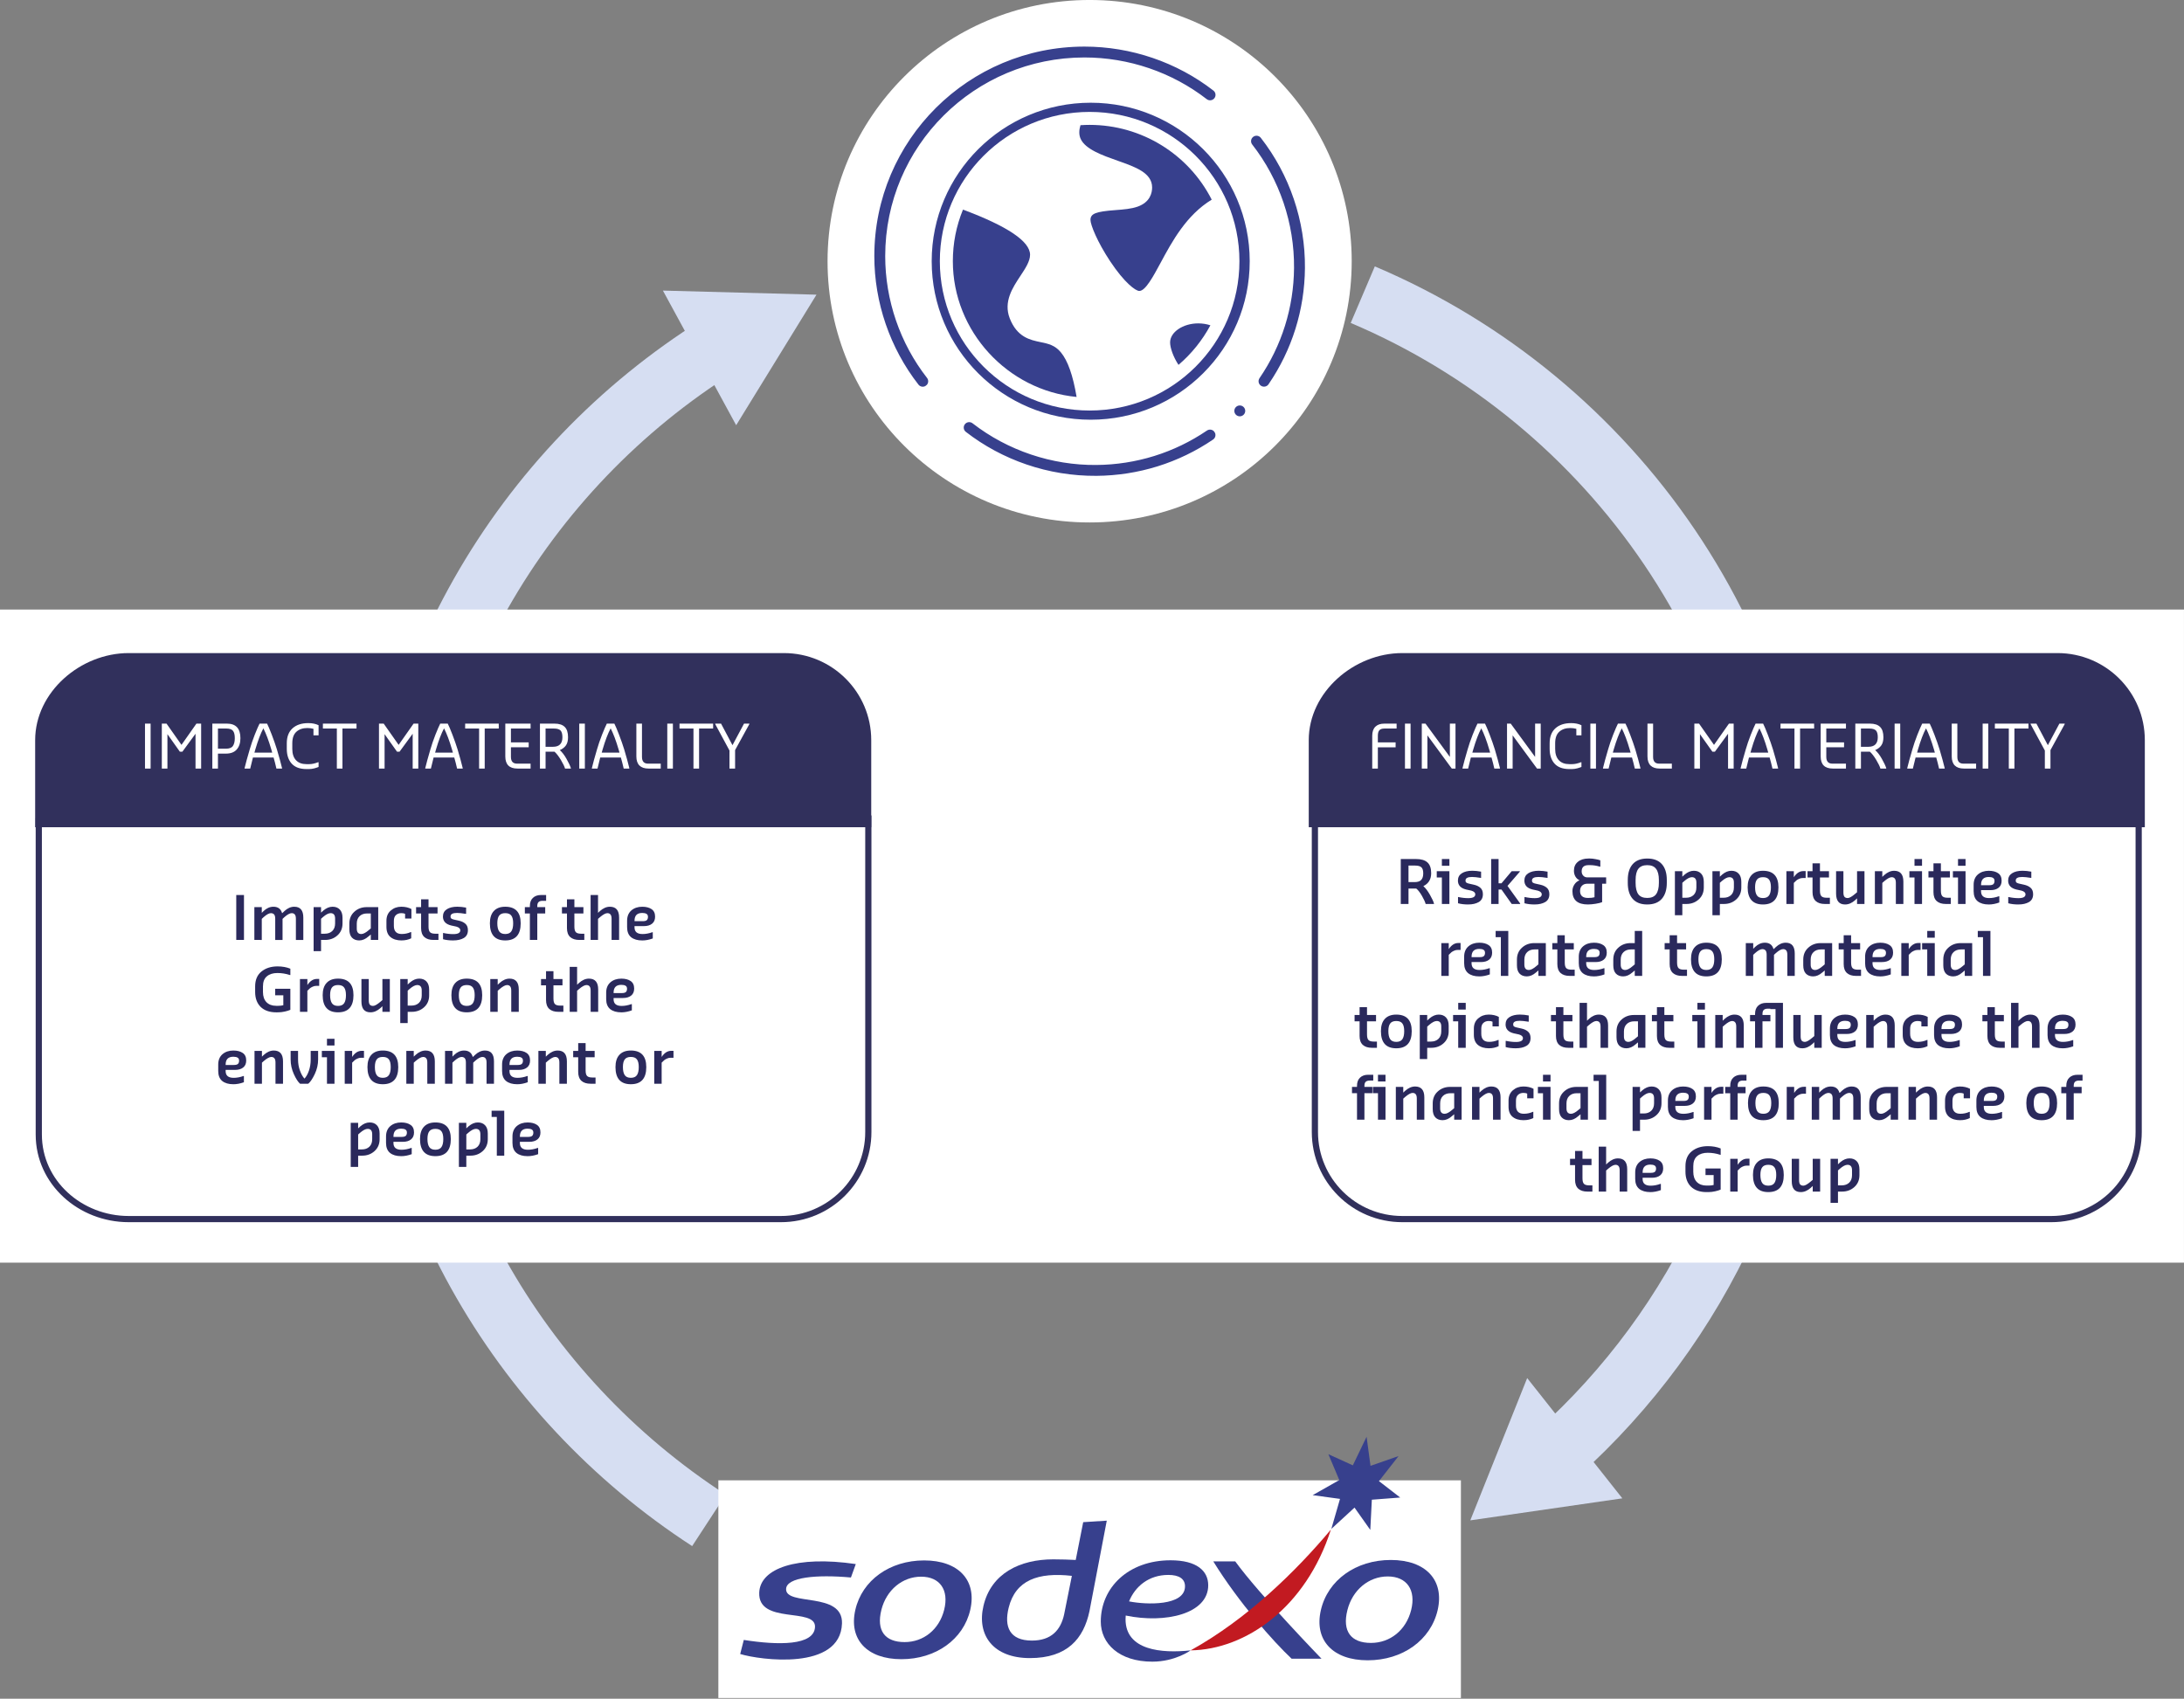 <?xml version="1.0" encoding="utf-8"?>
<svg xmlns="http://www.w3.org/2000/svg" xmlns:svg="http://www.w3.org/2000/svg" version="1.1" id="svg1" width="340.161" height="264.603" viewBox="0 0 340.161 264.603">
  <rect x="0" y="0" width="340.161" height="264.603" fill="#808080" stroke="none"/>
  <defs id="defs1">
    <clipPath clipPathUnits="userSpaceOnUse" id="clipPath32">
      <path d="M 0,0 H 354.331 V 283.465 H 0 Z" id="path32"/>
    </clipPath>
    <clipPath clipPathUnits="userSpaceOnUse" id="clipPath33">
      <path d="M 0,0 H 266 V 213 H 0 Z" transform="matrix(1.279,0,0,-1.274,51.027,698.36)" id="path33"/>
    </clipPath>
    <clipPath clipPathUnits="userSpaceOnUse" id="clipPath34">
      <path d="M 0,0 H 354.331 V 283.465 H 0 Z" id="path34"/>
    </clipPath>
    <clipPath clipPathUnits="userSpaceOnUse" id="clipPath35">
      <path d="M 0,0 H 266 V 213 H 0 Z" transform="matrix(1.279,0,0,-1.274,51.027,698.36)" id="path35"/>
    </clipPath>
    <clipPath clipPathUnits="userSpaceOnUse" id="clipPath36">
      <path d="M 0,0 H 354.331 V 283.465 H 0 Z" id="path36"/>
    </clipPath>
    <clipPath clipPathUnits="userSpaceOnUse" id="clipPath37">
      <path d="M 0,0 H 266 V 213 H 0 Z" transform="matrix(1.279,0,0,-1.274,51.027,698.36)" id="path37"/>
    </clipPath>
    <clipPath clipPathUnits="userSpaceOnUse" id="clipPath38">
      <path d="M 0,0 H 354.331 V 283.465 H 0 Z" id="path38"/>
    </clipPath>
    <clipPath clipPathUnits="userSpaceOnUse" id="clipPath39">
      <path d="M 0,0 H 266 V 213 H 0 Z" transform="matrix(1.279,0,0,-1.274,51.027,698.36)" id="path39"/>
    </clipPath>
    <clipPath clipPathUnits="userSpaceOnUse" id="clipPath40">
      <path d="M 0,0 H 354.331 V 283.465 H 0 Z" id="path40"/>
    </clipPath>
    <clipPath clipPathUnits="userSpaceOnUse" id="clipPath41">
      <path d="M 0,0 H 266 V 213 H 0 Z" transform="matrix(1.279,0,0,-1.274,51.027,698.36)" id="path41"/>
    </clipPath>
    <clipPath clipPathUnits="userSpaceOnUse" id="clipPath42">
      <path d="M 0,0 H 354.331 V 283.465 H 0 Z" id="path42"/>
    </clipPath>
    <clipPath clipPathUnits="userSpaceOnUse" id="clipPath43">
      <path d="M 0,0 H 266 V 213 H 0 Z" transform="matrix(1.279,0,0,-1.274,51.027,698.36)" id="path43"/>
    </clipPath>
    <clipPath clipPathUnits="userSpaceOnUse" id="clipPath44">
      <path d="M 0,0 H 354.331 V 283.465 H 0 Z" id="path44"/>
    </clipPath>
    <clipPath clipPathUnits="userSpaceOnUse" id="clipPath45">
      <path d="M 0,0 H 266 V 213 H 0 Z" transform="matrix(1.279,0,0,-1.274,51.027,698.36)" id="path45"/>
    </clipPath>
    <clipPath clipPathUnits="userSpaceOnUse" id="clipPath46">
      <path d="M 0,0 H 354.331 V 283.465 H 0 Z" id="path46"/>
    </clipPath>
    <clipPath clipPathUnits="userSpaceOnUse" id="clipPath47">
      <path d="M 0,0 H 266 V 213 H 0 Z" transform="matrix(1.279,0,0,-1.274,51.027,698.36)" id="path47"/>
    </clipPath>
    <clipPath clipPathUnits="userSpaceOnUse" id="clipPath48">
      <path d="M 0,0 H 354.331 V 283.465 H 0 Z" id="path48"/>
    </clipPath>
    <clipPath clipPathUnits="userSpaceOnUse" id="clipPath49">
      <path d="M 0,0 H 266 V 213 H 0 Z" transform="matrix(1.279,0,0,-1.274,51.027,698.36)" id="path49"/>
    </clipPath>
    <clipPath clipPathUnits="userSpaceOnUse" id="clipPath50">
      <path d="M 0,0 H 354.331 V 283.465 H 0 Z" id="path50"/>
    </clipPath>
    <clipPath clipPathUnits="userSpaceOnUse" id="clipPath51">
      <path d="M 0,0 H 266 V 213 H 0 Z" transform="matrix(1.279,0,0,-1.274,51.027,698.36)" id="path51"/>
    </clipPath>
    <clipPath clipPathUnits="userSpaceOnUse" id="clipPath52">
      <path d="M 0,0 H 354.331 V 283.465 H 0 Z" id="path52"/>
    </clipPath>
    <clipPath clipPathUnits="userSpaceOnUse" id="clipPath53">
      <path d="M 0,0 H 266 V 213 H 0 Z" transform="matrix(1.279,0,0,-1.274,51.027,698.36)" id="path53"/>
    </clipPath>
    <clipPath clipPathUnits="userSpaceOnUse" id="clipPath54">
      <path d="M 0,0 H 354.331 V 283.465 H 0 Z" id="path54"/>
    </clipPath>
    <clipPath clipPathUnits="userSpaceOnUse" id="clipPath55">
      <path d="M 0,0 H 266 V 213 H 0 Z" transform="matrix(1.279,0,0,-1.274,51.027,698.36)" id="path55"/>
    </clipPath>
    <clipPath clipPathUnits="userSpaceOnUse" id="clipPath56">
      <path d="M 0,0 H 354.331 V 283.465 H 0 Z" id="path56"/>
    </clipPath>
    <clipPath clipPathUnits="userSpaceOnUse" id="clipPath57">
      <path d="M 0,0 H 266 V 213 H 0 Z" transform="matrix(1.279,0,0,-1.274,51.027,698.36)" id="path57"/>
    </clipPath>
    <clipPath clipPathUnits="userSpaceOnUse" id="clipPath58">
      <path d="M 0,0 H 354.331 V 283.465 H 0 Z" id="path58"/>
    </clipPath>
    <clipPath clipPathUnits="userSpaceOnUse" id="clipPath59">
      <path d="M 0,0 H 266 V 213 H 0 Z" transform="matrix(1.279,0,0,-1.274,51.027,698.36)" id="path59"/>
    </clipPath>
    <clipPath clipPathUnits="userSpaceOnUse" id="clipPath60">
      <path d="M 0,0 H 354.331 V 283.465 H 0 Z" id="path60"/>
    </clipPath>
    <clipPath clipPathUnits="userSpaceOnUse" id="clipPath61">
      <path d="M 0,0 H 266 V 213 H 0 Z" transform="matrix(1.279,0,0,-1.274,51.027,698.36)" id="path61"/>
    </clipPath>
    <clipPath clipPathUnits="userSpaceOnUse" id="clipPath62">
      <path d="M 0,0 H 354.331 V 283.465 H 0 Z" id="path62"/>
    </clipPath>
    <clipPath clipPathUnits="userSpaceOnUse" id="clipPath63">
      <path d="M 0,0 H 266 V 213 H 0 Z" transform="matrix(1.279,0,0,-1.274,51.027,698.36)" id="path63"/>
    </clipPath>
    <clipPath clipPathUnits="userSpaceOnUse" id="clipPath64">
      <path d="M 0,0 H 354.331 V 283.465 H 0 Z" id="path64"/>
    </clipPath>
    <clipPath clipPathUnits="userSpaceOnUse" id="clipPath65">
      <path d="M 0,0 H 266 V 213 H 0 Z" transform="matrix(1.279,0,0,-1.274,51.027,698.36)" id="path65"/>
    </clipPath>
    <clipPath clipPathUnits="userSpaceOnUse" id="clipPath66">
      <path d="M 0,0 H 354.331 V 283.465 H 0 Z" id="path66"/>
    </clipPath>
    <clipPath clipPathUnits="userSpaceOnUse" id="clipPath67">
      <path d="M 0,0 H 266 V 213 H 0 Z" transform="matrix(1.279,0,0,-1.274,51.027,698.36)" id="path67"/>
    </clipPath>
    <clipPath clipPathUnits="userSpaceOnUse" id="clipPath68">
      <path d="M 0,0 H 354.331 V 283.465 H 0 Z" id="path68"/>
    </clipPath>
    <clipPath clipPathUnits="userSpaceOnUse" id="clipPath69">
      <path d="M 0,0 H 266 V 213 H 0 Z" transform="matrix(1.279,0,0,-1.274,51.027,698.36)" id="path69"/>
    </clipPath>
    <clipPath clipPathUnits="userSpaceOnUse" id="clipPath70">
      <path d="M 0,0 H 354.331 V 283.465 H 0 Z" id="path70"/>
    </clipPath>
    <clipPath clipPathUnits="userSpaceOnUse" id="clipPath71">
      <path d="M 0,0 H 266 V 213 H 0 Z" transform="matrix(1.279,0,0,-1.274,51.027,698.36)" id="path71"/>
    </clipPath>
    <clipPath clipPathUnits="userSpaceOnUse" id="clipPath72">
      <path d="M 0,0 H 354.331 V 283.465 H 0 Z" id="path72"/>
    </clipPath>
    <clipPath clipPathUnits="userSpaceOnUse" id="clipPath73">
      <path d="M 0,0 H 266 V 213 H 0 Z" transform="matrix(1.279,0,0,-1.274,51.027,698.36)" id="path73"/>
    </clipPath>
    <clipPath clipPathUnits="userSpaceOnUse" id="clipPath74">
      <path d="M 0,0 H 354.331 V 283.465 H 0 Z" id="path74"/>
    </clipPath>
    <clipPath clipPathUnits="userSpaceOnUse" id="clipPath75">
      <path d="M 0,0 H 266 V 213 H 0 Z" transform="matrix(1.279,0,0,-1.274,51.027,698.36)" id="path75"/>
    </clipPath>
    <clipPath clipPathUnits="userSpaceOnUse" id="clipPath76">
      <path d="M 0,0 H 354.331 V 283.465 H 0 Z" id="path76"/>
    </clipPath>
    <clipPath clipPathUnits="userSpaceOnUse" id="clipPath77">
      <path d="M 0,0 H 266 V 213 H 0 Z" transform="matrix(1.279,0,0,-1.274,51.027,698.36)" id="path77"/>
    </clipPath>
    <clipPath clipPathUnits="userSpaceOnUse" id="clipPath78">
      <path d="M 0,0 H 354.331 V 283.465 H 0 Z" id="path78"/>
    </clipPath>
    <clipPath clipPathUnits="userSpaceOnUse" id="clipPath79">
      <path d="M 0,0 H 266 V 213 H 0 Z" transform="matrix(1.279,0,0,-1.274,51.027,698.36)" id="path79"/>
    </clipPath>
    <clipPath clipPathUnits="userSpaceOnUse" id="clipPath80">
      <path d="M 0,0 H 354.331 V 283.465 H 0 Z" id="path80"/>
    </clipPath>
    <clipPath clipPathUnits="userSpaceOnUse" id="clipPath81">
      <path d="M 0,0 H 266 V 213 H 0 Z" transform="matrix(1.279,0,0,-1.274,51.027,698.36)" id="path81"/>
    </clipPath>
    <clipPath clipPathUnits="userSpaceOnUse" id="clipPath82">
      <path d="M 0,0 H 354.331 V 283.465 H 0 Z" id="path82"/>
    </clipPath>
    <clipPath clipPathUnits="userSpaceOnUse" id="clipPath83">
      <path d="M 0,0 H 266 V 213 H 0 Z" transform="matrix(1.279,0,0,-1.274,51.027,698.36)" id="path83"/>
    </clipPath>
    <clipPath clipPathUnits="userSpaceOnUse" id="clipPath84">
      <path d="M 0,0 H 354.331 V 283.465 H 0 Z" id="path84"/>
    </clipPath>
    <clipPath clipPathUnits="userSpaceOnUse" id="clipPath85">
      <path d="M 0,0 H 266 V 213 H 0 Z" transform="matrix(1.279,0,0,-1.274,51.027,698.36)" id="path85"/>
    </clipPath>
    <clipPath clipPathUnits="userSpaceOnUse" id="clipPath86">
      <path d="M 0,0 H 354.331 V 283.465 H 0 Z" id="path86"/>
    </clipPath>
    <clipPath clipPathUnits="userSpaceOnUse" id="clipPath87">
      <path d="M 0,0 H 266 V 213 H 0 Z" transform="matrix(1.279,0,0,-1.274,51.027,698.36)" id="path87"/>
    </clipPath>
    <clipPath clipPathUnits="userSpaceOnUse" id="clipPath88">
      <path d="M 0,0 H 354.331 V 283.465 H 0 Z" id="path88"/>
    </clipPath>
    <clipPath clipPathUnits="userSpaceOnUse" id="clipPath89">
      <path d="M 0,0 H 266 V 213 H 0 Z" transform="matrix(1.279,0,0,-1.274,51.027,698.36)" id="path89"/>
    </clipPath>
    <clipPath clipPathUnits="userSpaceOnUse" id="clipPath90">
      <path d="M 0,0 H 354.331 V 283.465 H 0 Z" id="path90"/>
    </clipPath>
    <clipPath clipPathUnits="userSpaceOnUse" id="clipPath91">
      <path d="M 0,0 H 266 V 213 H 0 Z" transform="matrix(1.279,0,0,-1.274,51.027,698.36)" id="path91"/>
    </clipPath>
    <clipPath clipPathUnits="userSpaceOnUse" id="clipPath92">
      <path d="M 0,0 H 354.331 V 283.465 H 0 Z" id="path92"/>
    </clipPath>
    <clipPath clipPathUnits="userSpaceOnUse" id="clipPath93">
      <path d="M 0,0 H 266 V 213 H 0 Z" transform="matrix(1.279,0,0,-1.274,51.027,698.36)" id="path93"/>
    </clipPath>
    <clipPath clipPathUnits="userSpaceOnUse" id="clipPath94">
      <path d="M 0,0 H 354.331 V 283.465 H 0 Z" id="path94"/>
    </clipPath>
    <clipPath clipPathUnits="userSpaceOnUse" id="clipPath95">
      <path d="M 0,0 H 266 V 213 H 0 Z" transform="matrix(1.279,0,0,-1.274,51.027,698.36)" id="path95"/>
    </clipPath>
    <clipPath clipPathUnits="userSpaceOnUse" id="clipPath96">
      <path d="M 0,0 H 354.331 V 283.465 H 0 Z" id="path96"/>
    </clipPath>
    <clipPath clipPathUnits="userSpaceOnUse" id="clipPath97">
      <path d="M 0,0 H 266 V 213 H 0 Z" transform="matrix(1.279,0,0,-1.274,51.027,698.36)" id="path97"/>
    </clipPath>
    <clipPath clipPathUnits="userSpaceOnUse" id="clipPath98">
      <path d="M 0,0 H 354.331 V 283.465 H 0 Z" id="path98"/>
    </clipPath>
    <clipPath clipPathUnits="userSpaceOnUse" id="clipPath99">
      <path d="M 0,0 H 266 V 213 H 0 Z" transform="matrix(1.279,0,0,-1.274,51.027,698.36)" id="path99"/>
    </clipPath>
  </defs>
  <g id="g1" transform="translate(464.499,-317.896)">
    <g id="g134" transform="translate(-515.526,-112.469)">
      <g clip-path="url(#clipPath33)" id="g100">
        <path d="m 252.763,240.061 c 22.97,-20.749 37.406,-50.765 37.406,-84.156 0,-46.897 -28.472,-87.142 -69.072,-104.397" style="fill:none;stroke:#d6def2;stroke-width:10;stroke-linecap:butt;stroke-linejoin:miter;stroke-miterlimit:10;stroke-dasharray:none;stroke-opacity:1" transform="matrix(0.96,0,0,0.957,51.027,426.972)" clip-path="url(#clipPath32)" id="path100"/>
      </g>
      <g clip-path="url(#clipPath35)" id="g101">
        <path d="m 263.21,247.422 -24.668,3.583 9.228,-23.157 z" style="fill:#d6def2;fill-opacity:1;fill-rule:nonzero;stroke:none" transform="matrix(0.96,0,0,0.957,51.027,426.972)" clip-path="url(#clipPath34)" id="path101"/>
      </g>
      <g clip-path="url(#clipPath37)" id="g102">
        <path d="M 116.566,59.816 C 84.628,79.872 63.397,115.409 63.397,155.905 c 0,39.841 20.552,74.876 51.628,95.099" style="fill:none;stroke:#d6def2;stroke-width:10;stroke-linecap:butt;stroke-linejoin:miter;stroke-miterlimit:10;stroke-dasharray:none;stroke-opacity:1" transform="matrix(0.96,0,0,0.957,51.027,426.972)" clip-path="url(#clipPath36)" id="path102"/>
      </g>
      <g clip-path="url(#clipPath39)" id="g103">
        <path d="m 107.551,50.842 24.918,0.665 -13.033,21.249 z" style="fill:#d6def2;fill-opacity:1;fill-rule:nonzero;stroke:none" transform="matrix(0.96,0,0,0.957,51.027,426.972)" clip-path="url(#clipPath38)" id="path103"/>
      </g>
      <g clip-path="url(#clipPath41)" id="g104">
        <path d="M -7.469,102.756 H 361.035 v 106.299 H -7.469 Z" style="fill:#ffffff;fill-opacity:1;fill-rule:nonzero;stroke:none" transform="matrix(0.96,0,0,0.957,51.027,426.972)" clip-path="url(#clipPath40)" id="path104"/>
      </g>
      <g clip-path="url(#clipPath43)" id="g105">
        <path d="m 116.547,244.488 h 120.472 v 35.433 H 116.547 Z" style="fill:#ffffff;fill-opacity:1;fill-rule:nonzero;stroke:none" transform="matrix(0.96,0,0,0.957,51.027,426.972)" clip-path="url(#clipPath42)" id="path105"/>
      </g>
      <g clip-path="url(#clipPath45)" id="g106">
        <path d="m 219.303,46.063 c 0,23.483 -19.037,42.52 -42.52,42.52 -23.483,0 -42.52,-19.037 -42.52,-42.52 0,-23.483 19.037,-42.52 42.52,-42.52 23.483,0 42.52,19.037 42.52,42.52 z" style="fill:#ffffff;fill-opacity:1;fill-rule:nonzero;stroke:none" transform="matrix(0.96,0,0,0.957,51.027,426.972)" clip-path="url(#clipPath44)" id="path106"/>
      </g>
      <g clip-path="url(#clipPath47)" id="g107">
        <path d="m 140.879,136.276 v 51.52 c 0,7.828 -6.346,14.173 -14.173,14.173 H 20.878 c -7.828,0 -14.585,-5.934 -14.585,-13.762 v -51.52" style="fill:none;stroke:#31305c;stroke-width:1.006;stroke-linecap:butt;stroke-linejoin:miter;stroke-miterlimit:10;stroke-dasharray:none;stroke-opacity:1" transform="matrix(0.96,0,0,0.957,51.027,426.972)" clip-path="url(#clipPath46)" id="path107"/>
      </g>
      <g clip-path="url(#clipPath49)" id="g108">
        <path d="m 346.981,137.276 v 50.52 c 0,7.828 -6.346,14.173 -14.173,14.173 H 227.503 c -7.828,0 -14.173,-6.346 -14.173,-14.173 v -50.52" style="fill:none;stroke:#31305c;stroke-width:1.006;stroke-linecap:butt;stroke-linejoin:miter;stroke-miterlimit:10;stroke-dasharray:none;stroke-opacity:1" transform="matrix(0.96,0,0,0.957,51.027,426.972)" clip-path="url(#clipPath48)" id="path108"/>
      </g>
      <g clip-path="url(#clipPath51)" id="g109">
        <path d="m 212.333,138.189 h 135.646 v -14.173 c 0,-7.828 -6.346,-14.173 -14.173,-14.173 H 227.506 c -7.828,0 -15.173,6.346 -15.173,14.173 v 14.173 z" style="fill:#31305c;fill-opacity:1;fill-rule:nonzero;stroke:none" transform="matrix(0.96,0,0,0.957,51.027,426.972)" clip-path="url(#clipPath50)" id="path109"/>
      </g>
      <g clip-path="url(#clipPath53)" id="g110">
        <path d="m 179.564,251.054 -3.824,0.244 -1.213,6.154 c -1.463,-0.056 -1.923,-0.101 -3.645,-0.101 -5.38,0 -10.082,2.261 -11.323,7.573 -1.119,4.788 1.601,8.499 7.532,8.499 6.074,0 8.719,-3.164 9.664,-7.626 l 2.81,-14.744 z m -5.664,8.984 -1.257,6.285 c -0.556,2.552 -2.094,4.249 -5.227,4.249 -3.602,0 -4.55,-2.231 -3.762,-5.377 1.115,-4.453 4.757,-5.779 10.245,-5.157" style="fill:#37408d;fill-opacity:1;fill-rule:nonzero;stroke:none" transform="matrix(0.96,0,0,0.957,51.027,426.972)" clip-path="url(#clipPath52)" id="path110"/>
      </g>
      <g clip-path="url(#clipPath55)" id="g111">
        <path d="m 138.055,260.304 c -5.613,-0.508 -10.438,-0.041 -10.518,1.86 -0.118,2.861 9.249,0.363 9.068,5.628 -0.264,7.731 -13.288,5.953 -16.515,4.968 l 0.584,-2.294 c 5.56,0.884 11.424,0.956 11.554,-2.11 0.137,-3.257 -9.273,-0.329 -9.05,-5.605 0.164,-3.928 6.044,-6.047 15.666,-4.633 l -0.789,2.187 z" style="fill:#37408d;fill-opacity:1;fill-rule:nonzero;stroke:none" transform="matrix(0.96,0,0,0.957,51.027,426.972)" clip-path="url(#clipPath54)" id="path111"/>
      </g>
      <g clip-path="url(#clipPath57)" id="g112">
        <path d="m 149.938,257.526 c -5.579,0 -10.069,3.232 -11.165,8.038 -1.11,4.818 1.895,8.038 7.474,8.038 5.58,0 10.067,-3.221 11.17,-8.038 1.101,-4.806 -1.899,-8.038 -7.478,-8.038 m 3.244,8.038 c -0.809,3.231 -3.367,5.255 -6.416,5.255 -3.186,0 -4.622,-1.85 -3.769,-5.255 0.815,-3.227 3.404,-5.391 6.448,-5.391 3.046,0 4.547,2.164 3.737,5.391" style="fill:#37408d;fill-opacity:1;fill-rule:nonzero;stroke:none" transform="matrix(0.96,0,0,0.957,51.027,426.972)" clip-path="url(#clipPath56)" id="path112"/>
      </g>
      <g clip-path="url(#clipPath59)" id="g113">
        <path d="m 214.403,273.523 h -4.851 c -2.939,-2.764 -8.567,-9.119 -12.708,-15.841 h 3.559 c 3.929,5.423 14,15.841 14,15.841" style="fill:#37408d;fill-opacity:1;fill-rule:nonzero;stroke:none" transform="matrix(0.96,0,0,0.957,51.027,426.972)" clip-path="url(#clipPath58)" id="path113"/>
      </g>
      <g clip-path="url(#clipPath61)" id="g114">
        <path d="m 219.487,242.052 2.229,-4.651 0.637,4.731 4.552,-1.593 -3.18,4.078 3.446,2.673 -4.602,0.353 -0.251,4.916 -2.56,-3.631 -3.762,3.468 1.408,-4.886 -4.434,-0.607 4.319,-2.454 -1.772,-4.212 z" style="fill:#37408d;fill-opacity:1;fill-rule:nonzero;stroke:none" transform="matrix(0.96,0,0,0.957,51.027,426.972)" clip-path="url(#clipPath60)" id="path114"/>
      </g>
      <g clip-path="url(#clipPath63)" id="g115">
        <path d="m 225.646,257.452 c -5.665,0 -10.223,3.275 -11.346,8.159 -1.122,4.889 1.93,8.171 7.598,8.171 5.667,0 10.222,-3.282 11.348,-8.171 1.119,-4.883 -1.934,-8.159 -7.6,-8.159 m 3.298,8.159 c -0.825,3.282 -3.419,5.343 -6.518,5.343 -3.238,0 -4.695,-1.881 -3.822,-5.343 0.819,-3.274 3.452,-5.477 6.545,-5.477 3.093,0 4.619,2.203 3.795,5.477" style="fill:#37408d;fill-opacity:1;fill-rule:nonzero;stroke:none" transform="matrix(0.96,0,0,0.957,51.027,426.972)" clip-path="url(#clipPath62)" id="path115"/>
      </g>
      <g clip-path="url(#clipPath65)" id="g116">
        <path d="m 193.169,272.167 c 9.161,-5.082 17.118,-12.903 22.758,-19.664 -4.051,12.701 -13.822,19.535 -22.758,19.664" style="fill:#c21a21;fill-opacity:1;fill-rule:nonzero;stroke:none" transform="matrix(0.96,0,0,0.957,51.027,426.972)" clip-path="url(#clipPath64)" id="path116"/>
      </g>
      <g clip-path="url(#clipPath67)" id="g117">
        <path d="m 196.022,261.565 c 0,-2.341 -1.865,-4.061 -6.099,-4.061 -6.866,0 -11.331,4.454 -11.331,9.975 0,3.566 2.961,6.525 8.366,6.525 3.725,0 6.212,-1.837 6.212,-1.837 -4.736,0.508 -10.561,0 -10.561,-5.064 0,-0.201 0.012,-0.408 0.028,-0.606 6.462,1.343 13.386,-0.283 13.386,-4.932 m -6.478,-1.679 c 1.755,0 2.71,0.636 2.71,1.852 0,3.231 -6.294,3.021 -9.075,2.454 0.976,-2.42 3.181,-4.306 6.365,-4.306" style="fill:#37408d;fill-opacity:1;fill-rule:nonzero;stroke:none" transform="matrix(0.96,0,0,0.957,51.027,426.972)" clip-path="url(#clipPath66)" id="path117"/>
      </g>
      <g clip-path="url(#clipPath69)" id="g118">
        <path d="m 198.891,54.593 c -1.004,-0.375 -2.104,-0.571 -3.25,-0.571 -3.882,0 -7.613,2.424 -7.613,6.055 0,1.621 0.803,3.777 2.006,5.549 -3.713,2.492 -7.997,3.851 -12.5,3.959 -0.718,-4.59 -1.806,-7.648 -3.395,-9.566 -1.652,-1.994 -3.542,-2.388 -5.06,-2.705 -1.655,-0.346 -2.567,-0.536 -3.29,-2.408 -0.548,-1.419 0.218,-2.741 1.545,-4.75 1.053,-1.595 2.143,-3.244 2.143,-5.204 0,-3.737 -3.939,-6.851 -13.103,-10.301 3.373,-6.062 9.322,-10.369 16.099,-11.688 -0.15,1.106 -0.02,2.134 0.394,3.073 1.285,2.921 4.86,4.186 8.014,5.301 1.263,0.447 2.455,0.868 3.264,1.325 0.646,0.365 0.792,0.614 0.792,0.673 0,0.258 0,0.462 -0.638,0.693 -0.756,0.274 -1.946,0.363 -3.096,0.45 -1.463,0.11 -2.975,0.223 -4.223,0.711 -2.186,0.855 -2.645,2.514 -2.645,3.754 0,1.959 1.927,5.753 3.837,8.643 1.921,2.908 4.752,6.374 7.329,6.374 2.711,0 4.285,-2.931 6.107,-6.324 1.762,-3.281 3.911,-7.279 7.463,-9.629 0.939,2.572 1.416,5.274 1.416,8.054 0,2.954 -0.537,5.817 -1.595,8.53 v 0 z m -6.649,9.357 c -0.908,-1.38 -1.446,-2.953 -1.446,-3.873 0,-1.782 2.218,-3.287 4.844,-3.287 0.728,0 1.44,0.115 2.088,0.331 -1.383,2.59 -3.252,4.915 -5.487,6.829 v 0 z m -38.816,-17.887 c 0,-3.096 0.586,-6.086 1.744,-8.906 7.657,2.864 11.54,5.485 11.54,7.796 0,1.128 -0.818,2.367 -1.684,3.678 -1.301,1.969 -2.92,4.421 -1.817,7.274 1.267,3.276 3.507,3.743 5.307,4.119 1.32,0.276 2.46,0.513 3.494,1.762 1.19,1.437 2.08,3.964 2.706,7.699 -11.882,-1.141 -21.289,-11.316 -21.289,-23.421 v 0 z m 21.952,-23.476 c 0.524,-0.035 1.052,-0.054 1.578,-0.054 8.898,0 17.007,5.024 20.999,12.903 -4.377,2.686 -6.805,7.203 -8.786,10.893 -1.285,2.392 -2.613,4.866 -3.669,4.866 -0.629,0 -2.549,-1.393 -5.019,-5.132 -2.204,-3.336 -3.378,-6.277 -3.378,-7.117 0,-1.098 0.886,-1.448 4.307,-1.705 1.336,-0.1 2.719,-0.204 3.832,-0.607 2.143,-0.776 2.463,-2.398 2.463,-3.296 0,-2.52 -2.866,-3.534 -5.901,-4.607 -2.625,-0.928 -5.601,-1.981 -6.404,-3.806 -0.287,-0.652 -0.294,-1.422 -0.022,-2.335 v 0 l -2e-5,-3e-6 z m 1.578,-2.822 c -14.522,0 -26.298,11.777 -26.298,26.298 0,14.53 11.764,26.298 26.298,26.298 14.55,0 26.298,-11.8 26.298,-26.298 0,-14.548 -11.805,-26.298 -26.298,-26.298 z" style="fill:#37408d;fill-opacity:1;fill-rule:nonzero;stroke:none" transform="matrix(0.96,0,0,0.957,51.027,426.972)" clip-path="url(#clipPath68)" id="path118"/>
      </g>
      <g clip-path="url(#clipPath71)" id="g119">
        <path d="m 198.891,54.593 c -1.004,-0.375 -2.104,-0.571 -3.25,-0.571 -3.882,0 -7.613,2.424 -7.613,6.055 0,1.621 0.803,3.777 2.006,5.549 -3.713,2.492 -7.997,3.851 -12.5,3.959 -0.718,-4.59 -1.806,-7.648 -3.395,-9.566 -1.652,-1.994 -3.542,-2.388 -5.06,-2.705 -1.655,-0.346 -2.567,-0.536 -3.29,-2.408 -0.548,-1.419 0.218,-2.741 1.545,-4.75 1.053,-1.595 2.143,-3.244 2.143,-5.204 0,-3.737 -3.939,-6.851 -13.103,-10.301 3.373,-6.062 9.322,-10.369 16.099,-11.688 -0.15,1.106 -0.02,2.134 0.394,3.073 1.285,2.921 4.86,4.186 8.014,5.301 1.263,0.447 2.455,0.868 3.264,1.325 0.646,0.365 0.792,0.614 0.792,0.673 0,0.258 0,0.462 -0.638,0.693 -0.756,0.274 -1.946,0.363 -3.096,0.45 -1.463,0.11 -2.975,0.223 -4.223,0.711 -2.186,0.855 -2.645,2.514 -2.645,3.754 0,1.959 1.927,5.753 3.837,8.643 1.921,2.908 4.752,6.374 7.329,6.374 2.711,0 4.285,-2.931 6.107,-6.324 1.762,-3.281 3.911,-7.279 7.463,-9.629 0.939,2.572 1.416,5.274 1.416,8.054 0,2.954 -0.537,5.817 -1.595,8.53 v 0 z m -6.649,9.357 c -0.908,-1.38 -1.446,-2.953 -1.446,-3.873 0,-1.782 2.218,-3.287 4.844,-3.287 0.728,0 1.44,0.115 2.088,0.331 -1.383,2.59 -3.252,4.915 -5.487,6.829 v 0 z m -38.816,-17.887 c 0,-3.096 0.586,-6.086 1.744,-8.906 7.657,2.864 11.54,5.485 11.54,7.796 0,1.128 -0.818,2.367 -1.684,3.678 -1.301,1.969 -2.92,4.421 -1.817,7.274 1.267,3.276 3.507,3.743 5.307,4.119 1.32,0.276 2.46,0.513 3.494,1.762 1.19,1.437 2.08,3.964 2.706,7.699 -11.882,-1.141 -21.289,-11.316 -21.289,-23.421 v 0 z m 21.952,-23.476 c 0.524,-0.035 1.052,-0.054 1.578,-0.054 8.898,0 17.007,5.024 20.999,12.903 -4.377,2.686 -6.805,7.203 -8.786,10.893 -1.285,2.392 -2.613,4.866 -3.669,4.866 -0.629,0 -2.549,-1.393 -5.019,-5.132 -2.204,-3.336 -3.378,-6.277 -3.378,-7.117 0,-1.098 0.886,-1.448 4.307,-1.705 1.336,-0.1 2.719,-0.204 3.832,-0.607 2.143,-0.776 2.463,-2.398 2.463,-3.296 0,-2.52 -2.866,-3.534 -5.901,-4.607 -2.625,-0.928 -5.601,-1.981 -6.404,-3.806 -0.287,-0.652 -0.294,-1.422 -0.022,-2.335 v 0 l -2e-5,-3e-6 z m 1.578,-2.822 c -14.522,0 -26.298,11.777 -26.298,26.298 0,14.53 11.764,26.298 26.298,26.298 14.55,0 26.298,-11.8 26.298,-26.298 0,-14.548 -11.805,-26.298 -26.298,-26.298 z" style="fill:none;stroke:#ffffff;stroke-width:1;stroke-linecap:butt;stroke-linejoin:miter;stroke-miterlimit:10;stroke-dasharray:none;stroke-opacity:1" transform="matrix(0.96,0,0,0.957,51.027,426.972)" clip-path="url(#clipPath70)" id="path119"/>
      </g>
      <g clip-path="url(#clipPath73)" id="g120">
        <path d="m 150.558,66.696 c 0.603,-0.469 0.712,-1.339 0.243,-1.942 -4.31,-5.538 -6.683,-12.471 -6.683,-19.521 0,-17.628 14.277,-31.835 31.828,-31.835 7.056,0 13.986,2.371 19.528,6.683 0.603,0.469 1.473,0.361 1.942,-0.242 0.469,-0.603 0.361,-1.473 -0.242,-1.943 -6.026,-4.689 -13.559,-7.266 -21.228,-7.266 -19.055,0 -34.596,15.419 -34.596,34.603 0,7.663 2.581,15.199 7.266,21.221 0.467,0.6 1.336,0.714 1.942,0.242 v 0 z" style="fill:#37408d;fill-opacity:1;fill-rule:nonzero;stroke:none" transform="matrix(0.96,0,0,0.957,51.027,426.972)" clip-path="url(#clipPath72)" id="path120"/>
      </g>
      <g clip-path="url(#clipPath75)" id="g121">
        <path d="m 150.558,66.696 c 0.603,-0.469 0.712,-1.339 0.243,-1.942 -4.31,-5.538 -6.683,-12.471 -6.683,-19.521 0,-17.628 14.277,-31.835 31.828,-31.835 7.056,0 13.986,2.371 19.528,6.683 0.603,0.469 1.473,0.361 1.942,-0.242 0.469,-0.603 0.361,-1.473 -0.242,-1.943 -6.026,-4.689 -13.559,-7.266 -21.228,-7.266 -19.055,0 -34.596,15.419 -34.596,34.603 0,7.663 2.581,15.199 7.266,21.221 0.467,0.6 1.336,0.714 1.942,0.242 v 0 z" style="fill:none;stroke:#ffffff;stroke-width:1;stroke-linecap:butt;stroke-linejoin:miter;stroke-miterlimit:10;stroke-dasharray:none;stroke-opacity:1" transform="matrix(0.96,0,0,0.957,51.027,426.972)" clip-path="url(#clipPath74)" id="path121"/>
      </g>
      <g clip-path="url(#clipPath77)" id="g122">
        <path d="m 201.143,69.04 c 0.764,0 1.384,0.62 1.384,1.384 0,0.764 -0.62,1.384 -1.384,1.384 -0.764,0 -1.384,-0.62 -1.384,-1.384 0,-0.764 0.62,-1.384 1.384,-1.384 z" style="fill:#37408d;fill-opacity:1;fill-rule:nonzero;stroke:none" transform="matrix(0.96,0,0,0.957,51.027,426.972)" clip-path="url(#clipPath76)" id="path122"/>
      </g>
      <g clip-path="url(#clipPath79)" id="g123">
        <path d="m 201.143,69.04 c 0.764,0 1.384,0.62 1.384,1.384 0,0.764 -0.62,1.384 -1.384,1.384 -0.764,0 -1.384,-0.62 -1.384,-1.384 0,-0.764 0.62,-1.384 1.384,-1.384 z" style="fill:none;stroke:#ffffff;stroke-width:1;stroke-linecap:butt;stroke-linejoin:miter;stroke-miterlimit:10;stroke-dasharray:none;stroke-opacity:1" transform="matrix(0.96,0,0,0.957,51.027,426.972)" clip-path="url(#clipPath78)" id="path123"/>
      </g>
      <g clip-path="url(#clipPath81)" id="g124">
        <path d="m 204.295,66.739 c 0.631,0.431 1.493,0.269 1.923,-0.363 3.866,-5.664 5.94,-12.301 5.997,-19.194 0.065,-7.767 -2.515,-15.406 -7.265,-21.51 -0.47,-0.603 -1.339,-0.712 -1.942,-0.242 -0.603,0.469 -0.712,1.339 -0.242,1.942 4.368,5.614 6.741,12.641 6.681,19.787 -0.052,6.342 -1.959,12.447 -5.515,17.656 -0.431,0.631 -0.268,1.493 0.363,1.924 v 0 z" style="fill:#37408d;fill-opacity:1;fill-rule:nonzero;stroke:none" transform="matrix(0.96,0,0,0.957,51.027,426.972)" clip-path="url(#clipPath80)" id="path124"/>
      </g>
      <g clip-path="url(#clipPath83)" id="g125">
        <path d="m 204.295,66.739 c 0.631,0.431 1.493,0.269 1.923,-0.363 3.866,-5.664 5.94,-12.301 5.997,-19.194 0.065,-7.767 -2.515,-15.406 -7.265,-21.51 -0.47,-0.603 -1.339,-0.712 -1.942,-0.242 -0.603,0.469 -0.712,1.339 -0.242,1.942 4.368,5.614 6.741,12.641 6.681,19.787 -0.052,6.342 -1.959,12.447 -5.515,17.656 -0.431,0.631 -0.268,1.493 0.363,1.924 v 0 z" style="fill:none;stroke:#ffffff;stroke-width:1;stroke-linecap:butt;stroke-linejoin:miter;stroke-miterlimit:10;stroke-dasharray:none;stroke-opacity:1" transform="matrix(0.96,0,0,0.957,51.027,426.972)" clip-path="url(#clipPath82)" id="path125"/>
      </g>
      <g clip-path="url(#clipPath85)" id="g126">
        <path d="m 197.459,73.575 c -0.431,-0.631 -1.292,-0.793 -1.924,-0.363 -5.209,3.556 -11.315,5.463 -17.657,5.515 -7.116,0.065 -14.164,-2.306 -19.787,-6.681 -0.604,-0.469 -1.473,-0.361 -1.942,0.242 -0.469,0.603 -0.361,1.473 0.242,1.943 5.955,4.634 13.528,7.322 21.509,7.265 6.893,-0.057 13.53,-2.131 19.194,-5.997 0.631,-0.431 0.794,-1.292 0.363,-1.924 v 0 z" style="fill:#37408d;fill-opacity:1;fill-rule:nonzero;stroke:none" transform="matrix(0.96,0,0,0.957,51.027,426.972)" clip-path="url(#clipPath84)" id="path126"/>
      </g>
      <g clip-path="url(#clipPath87)" id="g127">
        <path d="m 197.459,73.575 c -0.431,-0.631 -1.292,-0.793 -1.924,-0.363 -5.209,3.556 -11.315,5.463 -17.657,5.515 -7.116,0.065 -14.164,-2.306 -19.787,-6.681 -0.604,-0.469 -1.473,-0.361 -1.942,0.242 -0.469,0.603 -0.361,1.473 0.242,1.943 5.955,4.634 13.528,7.322 21.509,7.265 6.893,-0.057 13.53,-2.131 19.194,-5.997 0.631,-0.431 0.794,-1.292 0.363,-1.924 v 0 z" style="fill:none;stroke:#ffffff;stroke-width:1;stroke-linecap:butt;stroke-linejoin:miter;stroke-miterlimit:10;stroke-dasharray:none;stroke-opacity:1" transform="matrix(0.96,0,0,0.957,51.027,426.972)" clip-path="url(#clipPath86)" id="path127"/>
      </g>
      <g clip-path="url(#clipPath89)" id="g128">
        <path d="m 176.783,21.26 c -13.696,0 -24.803,11.108 -24.803,24.803 0,13.704 11.096,24.803 24.803,24.803 13.723,0 24.803,-11.129 24.803,-24.803 0,-13.721 -11.134,-24.803 -24.803,-24.803 z" style="fill:#ffffff;fill-opacity:1;fill-rule:nonzero;stroke:none" transform="matrix(0.96,0,0,0.957,51.027,426.972)" clip-path="url(#clipPath88)" id="path128"/>
      </g>
      <g clip-path="url(#clipPath91)" id="g129">
        <path d="m 176.783,21.26 c -13.696,0 -24.803,11.108 -24.803,24.803 0,13.704 11.096,24.803 24.803,24.803 13.723,0 24.803,-11.129 24.803,-24.803 0,-13.721 -11.134,-24.803 -24.803,-24.803 z" style="fill:none;stroke:#363d8b;stroke-width:1;stroke-linecap:butt;stroke-linejoin:miter;stroke-miterlimit:10;stroke-dasharray:none;stroke-opacity:1" transform="matrix(0.96,0,0,0.957,51.027,426.972)" clip-path="url(#clipPath90)" id="path129"/>
      </g>
      <g clip-path="url(#clipPath93)" id="g130">
        <path d="m 191.201,62.933 c -0.857,-1.302 -1.363,-2.785 -1.363,-3.653 0,-1.681 2.092,-3.1 4.569,-3.1 0.687,0 1.358,0.109 1.969,0.312 -1.305,2.443 -3.067,4.636 -5.175,6.441 v 0 z" style="fill:#37408d;fill-opacity:1;fill-rule:nonzero;stroke:none" transform="matrix(0.96,0,0,0.957,51.027,426.972)" clip-path="url(#clipPath92)" id="path130"/>
      </g>
      <g clip-path="url(#clipPath95)" id="g131">
        <path d="m 154.591,46.063 c 0,-2.92 0.553,-5.74 1.644,-8.399 7.222,2.701 10.884,5.173 10.884,7.352 0,1.064 -0.772,2.232 -1.589,3.469 -1.227,1.857 -2.754,4.169 -1.714,6.861 1.195,3.09 3.307,3.531 5.005,3.885 1.245,0.26 2.32,0.484 3.295,1.662 1.123,1.355 1.962,3.739 2.553,7.261 C 163.463,67.077 154.591,57.48 154.591,46.063 v 0 z" style="fill:#37408d;fill-opacity:1;fill-rule:nonzero;stroke:none" transform="matrix(0.96,0,0,0.957,51.027,426.972)" clip-path="url(#clipPath94)" id="path131"/>
      </g>
      <g clip-path="url(#clipPath97)" id="g132">
        <path d="m 175.295,23.922 c 0.494,-0.033 0.992,-0.051 1.488,-0.051 8.392,0 16.04,4.739 19.805,12.169 -4.128,2.533 -6.418,6.794 -8.287,10.273 -1.212,2.256 -2.464,4.589 -3.46,4.589 -0.594,0 -2.404,-1.314 -4.734,-4.84 -2.079,-3.147 -3.186,-5.92 -3.186,-6.713 0,-1.035 0.835,-1.366 4.063,-1.608 1.26,-0.095 2.564,-0.193 3.614,-0.573 2.021,-0.732 2.323,-2.262 2.323,-3.109 0,-2.377 -2.703,-3.333 -5.566,-4.345 -2.476,-0.876 -5.282,-1.868 -6.04,-3.59 -0.271,-0.615 -0.278,-1.341 -0.021,-2.203 v 0 -2e-6 z" style="fill:#37408d;fill-opacity:1;fill-rule:nonzero;stroke:none" transform="matrix(0.96,0,0,0.957,51.027,426.972)" clip-path="url(#clipPath96)" id="path132"/>
      </g>
      <g clip-path="url(#clipPath99)" id="g133">
        <path d="M 5.704,138.189 H 141.35 v -14.173 c 0,-7.828 -6.346,-14.173 -14.173,-14.173 H 20.878 c -7.828,0 -15.173,6.346 -15.173,14.173 z" style="fill:#31305c;fill-opacity:1;fill-rule:nonzero;stroke:none" transform="matrix(0.96,0,0,0.957,51.027,426.972)" clip-path="url(#clipPath98)" id="path133"/>
      </g>
    </g>
    <path id="path205" d="m -441.916,437.61 v -7 h 0.875 v 7 z m 2.621,0 v -7 h 0.734 l 2.328,3.312 2.328,-3.312 h 0.734 v 7 h -0.875 v -5.422 l -2.047,2.797 h -0.391 l -1.938,-2.734 v 5.359 z m 7.867,0 v -7 h 2.266 c 1.406,0 2.109,0.758 2.109,2.266 0,0.75 -0.195,1.34 -0.578,1.766 -0.375,0.43 -0.938,0.641 -1.688,0.641 h -1.234 v 2.328 z m 0.875,-3.094 h 1.234 c 0.539,0 0.906,-0.141 1.094,-0.422 0.195,-0.281 0.297,-0.688 0.297,-1.219 0,-0.531 -0.094,-0.91 -0.281,-1.141 -0.188,-0.238 -0.531,-0.359 -1.031,-0.359 h -1.312 z m 4.152,3.094 v -0.078 c 0.164,-0.695 0.43,-1.664 0.797,-2.906 0.195,-0.688 0.457,-1.445 0.781,-2.281 0.332,-0.832 0.582,-1.41 0.75,-1.734 h 1.172 c 0.164,0.312 0.41,0.891 0.734,1.734 0.32,0.836 0.586,1.594 0.797,2.281 0.344,1.148 0.609,2.117 0.797,2.906 v 0.078 h -0.875 c -0.137,-0.602 -0.281,-1.176 -0.438,-1.719 h -3.219 c -0.094,0.355 -0.234,0.93 -0.422,1.719 z m 1.672,-2.984 c -0.074,0.242 -0.121,0.406 -0.141,0.5 h 2.766 c -0.012,-0.039 -0.031,-0.117 -0.062,-0.234 -0.031,-0.113 -0.059,-0.203 -0.078,-0.266 -0.406,-1.383 -0.82,-2.477 -1.234,-3.281 -0.43,0.805 -0.844,1.898 -1.25,3.281 z m 7.961,3.062 c -1.023,0 -1.789,-0.281 -2.297,-0.844 -0.512,-0.57 -0.766,-1.336 -0.766,-2.297 v -0.875 c 0,-1.008 0.297,-1.785 0.891,-2.328 0.594,-0.539 1.41,-0.812 2.453,-0.812 0.625,0 1.16,0.109 1.609,0.328 v 1.578 h -0.797 v -1.016 c -0.305,-0.082 -0.621,-0.125 -0.953,-0.125 -0.711,0 -1.277,0.195 -1.703,0.578 -0.43,0.387 -0.641,0.984 -0.641,1.797 v 0.875 c 0,0.762 0.191,1.352 0.578,1.766 0.383,0.406 0.926,0.609 1.625,0.609 h 0.438 c 0.406,0 0.863,-0.098 1.375,-0.297 h 0.078 v 0.734 c -0.148,0.062 -0.367,0.137 -0.656,0.219 -0.281,0.07 -0.547,0.109 -0.797,0.109 z m 4.734,-0.078 v -6.234 h -2.172 v -0.766 h 5.234 v 0.766 h -2.188 v 6.234 z m 6.562,0 v -7 h 0.734 l 2.328,3.312 2.328,-3.312 h 0.734 v 7 h -0.875 v -5.422 l -2.047,2.797 h -0.391 l -1.938,-2.734 v 5.359 z m 7.211,0 v -0.078 c 0.164,-0.695 0.43,-1.664 0.797,-2.906 0.195,-0.688 0.457,-1.445 0.781,-2.281 0.332,-0.832 0.582,-1.41 0.75,-1.734 h 1.172 c 0.164,0.312 0.41,0.891 0.734,1.734 0.32,0.836 0.586,1.594 0.797,2.281 0.344,1.148 0.609,2.117 0.797,2.906 v 0.078 h -0.875 c -0.137,-0.602 -0.281,-1.176 -0.438,-1.719 h -3.219 c -0.094,0.355 -0.234,0.93 -0.422,1.719 z m 1.672,-2.984 c -0.074,0.242 -0.121,0.406 -0.141,0.5 h 2.766 c -0.012,-0.039 -0.031,-0.117 -0.062,-0.234 -0.031,-0.113 -0.059,-0.203 -0.078,-0.266 -0.406,-1.383 -0.82,-2.477 -1.234,-3.281 -0.43,0.805 -0.844,1.898 -1.25,3.281 z m 6.711,2.984 v -6.234 h -2.172 v -0.766 h 5.234 v 0.766 h -2.188 v 6.234 z m 5.973,0 c -1.262,0 -1.891,-0.629 -1.891,-1.891 v -5.109 h 3.938 v 0.766 h -3.062 v 2.156 h 2.766 v 0.766 h -2.766 v 1.5 c 0,0.699 0.316,1.047 0.953,1.047 h 2.109 v 0.766 z m 3.504,0 v -7 h 2.266 c 0.719,0 1.25,0.172 1.594,0.516 0.344,0.336 0.516,0.871 0.516,1.609 0,0.531 -0.109,0.953 -0.328,1.266 -0.219,0.312 -0.539,0.559 -0.953,0.734 0.375,0.336 0.723,0.793 1.047,1.375 0.332,0.586 0.555,1.059 0.672,1.422 v 0.078 h -0.906 c -0.086,-0.32 -0.305,-0.773 -0.656,-1.359 -0.355,-0.582 -0.684,-1.004 -0.984,-1.266 h -1.391 v 2.625 z m 0.875,-3.391 h 1.156 c 0.977,0 1.469,-0.492 1.469,-1.484 0,-0.508 -0.102,-0.863 -0.297,-1.062 -0.199,-0.195 -0.539,-0.297 -1.016,-0.297 h -1.312 z m 5.246,3.391 v -7 h 0.875 v 7 z m 1.969,0 v -0.078 c 0.164,-0.695 0.43,-1.664 0.797,-2.906 0.195,-0.688 0.457,-1.445 0.781,-2.281 0.332,-0.832 0.582,-1.41 0.75,-1.734 h 1.172 c 0.164,0.312 0.41,0.891 0.734,1.734 0.32,0.836 0.586,1.594 0.797,2.281 0.344,1.148 0.609,2.117 0.797,2.906 v 0.078 h -0.875 c -0.137,-0.602 -0.281,-1.176 -0.438,-1.719 h -3.219 c -0.094,0.355 -0.234,0.93 -0.422,1.719 z m 1.672,-2.984 c -0.074,0.242 -0.121,0.406 -0.141,0.5 h 2.766 c -0.012,-0.039 -0.031,-0.117 -0.062,-0.234 -0.031,-0.113 -0.059,-0.203 -0.078,-0.266 -0.406,-1.383 -0.82,-2.477 -1.234,-3.281 -0.43,0.805 -0.844,1.898 -1.25,3.281 z m 7.145,2.984 c -0.617,0 -1.086,-0.156 -1.406,-0.469 -0.324,-0.32 -0.484,-0.797 -0.484,-1.422 v -5.109 h 0.875 v 5.188 c 0,0.699 0.316,1.047 0.953,1.047 h 1.969 v 0.766 z m 2.926,0 v -7 h 0.875 v 7 z m 4.078,0 v -6.234 h -2.172 v -0.766 h 5.234 v 0.766 h -2.188 v 6.234 z m 5.609,0 v -2.812 l -2.219,-4.109 v -0.078 h 0.906 l 1.781,3.359 1.797,-3.359 h 0.828 v 0.078 l -2.219,4.047 v 2.875 z m 0,0" style="fill:#ffffff;fill-opacity:1;fill-rule:nonzero;stroke:none;stroke-width:1.333" aria-label="IMPACT MATERIALITY"/>
    <path id="path206" d="m -250.772,437.61 v -5.109 c 0,-0.613 0.16,-1.082 0.484,-1.406 0.32,-0.32 0.789,-0.484 1.406,-0.484 h 1.906 v 0.766 h -1.906 c -0.355,0 -0.617,0.09 -0.781,0.266 -0.156,0.18 -0.234,0.465 -0.234,0.859 v 1.031 h 2.766 v 0.766 h -2.766 v 3.312 z m 5.098,0 v -7 h 0.875 v 7 z m 2.621,0 v -7 h 0.578 l 3.797,5.188 v -5.188 h 0.875 v 7 h -0.578 l -3.797,-5.172 v 5.172 z m 6.344,0 v -0.078 c 0.164,-0.695 0.43,-1.664 0.797,-2.906 0.195,-0.688 0.457,-1.445 0.781,-2.281 0.332,-0.832 0.582,-1.41 0.75,-1.734 h 1.172 c 0.164,0.312 0.41,0.891 0.734,1.734 0.32,0.836 0.586,1.594 0.797,2.281 0.344,1.148 0.609,2.117 0.797,2.906 v 0.078 h -0.875 c -0.137,-0.602 -0.281,-1.176 -0.438,-1.719 h -3.219 c -0.094,0.355 -0.234,0.93 -0.422,1.719 z m 1.672,-2.984 c -0.074,0.242 -0.121,0.406 -0.141,0.5 h 2.766 c -0.012,-0.039 -0.031,-0.117 -0.062,-0.234 -0.031,-0.113 -0.059,-0.203 -0.078,-0.266 -0.406,-1.383 -0.82,-2.477 -1.234,-3.281 -0.43,0.805 -0.844,1.898 -1.25,3.281 z m 5.258,2.984 v -7 h 0.578 l 3.797,5.188 v -5.188 h 0.875 v 7 h -0.578 l -3.797,-5.172 v 5.172 z m 9.703,0.078 c -1.023,0 -1.789,-0.281 -2.297,-0.844 -0.512,-0.57 -0.766,-1.336 -0.766,-2.297 v -0.875 c 0,-1.008 0.297,-1.785 0.891,-2.328 0.594,-0.539 1.41,-0.812 2.453,-0.812 0.625,0 1.16,0.109 1.609,0.328 v 1.578 h -0.797 v -1.016 c -0.305,-0.082 -0.621,-0.125 -0.953,-0.125 -0.711,0 -1.277,0.195 -1.703,0.578 -0.43,0.387 -0.641,0.984 -0.641,1.797 v 0.875 c 0,0.762 0.191,1.352 0.578,1.766 0.383,0.406 0.926,0.609 1.625,0.609 h 0.438 c 0.406,0 0.863,-0.098 1.375,-0.297 h 0.078 v 0.734 c -0.148,0.062 -0.367,0.137 -0.656,0.219 -0.281,0.07 -0.547,0.109 -0.797,0.109 z m 3.277,-0.078 v -7 h 0.875 v 7 z m 1.969,0 v -0.078 c 0.164,-0.695 0.43,-1.664 0.797,-2.906 0.195,-0.688 0.457,-1.445 0.781,-2.281 0.332,-0.832 0.582,-1.41 0.75,-1.734 h 1.172 c 0.164,0.312 0.41,0.891 0.734,1.734 0.32,0.836 0.586,1.594 0.797,2.281 0.344,1.148 0.609,2.117 0.797,2.906 v 0.078 h -0.875 c -0.137,-0.602 -0.281,-1.176 -0.438,-1.719 h -3.219 c -0.094,0.355 -0.234,0.93 -0.422,1.719 z m 1.672,-2.984 c -0.074,0.242 -0.121,0.406 -0.141,0.5 h 2.766 c -0.012,-0.039 -0.031,-0.117 -0.062,-0.234 -0.031,-0.113 -0.059,-0.203 -0.078,-0.266 -0.406,-1.383 -0.82,-2.477 -1.234,-3.281 -0.43,0.805 -0.844,1.898 -1.25,3.281 z m 7.145,2.984 c -0.617,0 -1.086,-0.156 -1.406,-0.469 -0.324,-0.32 -0.484,-0.797 -0.484,-1.422 v -5.109 h 0.875 v 5.188 c 0,0.699 0.316,1.047 0.953,1.047 h 1.969 v 0.766 z m 5.41,0 v -7 h 0.734 l 2.328,3.312 2.328,-3.312 h 0.734 v 7 h -0.875 v -5.422 l -2.047,2.797 h -0.391 l -1.938,-2.734 v 5.359 z m 7.211,0 v -0.078 c 0.164,-0.695 0.43,-1.664 0.797,-2.906 0.195,-0.688 0.457,-1.445 0.781,-2.281 0.332,-0.832 0.582,-1.41 0.75,-1.734 h 1.172 c 0.164,0.312 0.41,0.891 0.734,1.734 0.32,0.836 0.586,1.594 0.797,2.281 0.344,1.148 0.609,2.117 0.797,2.906 v 0.078 h -0.875 c -0.137,-0.602 -0.281,-1.176 -0.438,-1.719 h -3.219 c -0.094,0.355 -0.234,0.93 -0.422,1.719 z m 1.672,-2.984 c -0.074,0.242 -0.121,0.406 -0.141,0.5 h 2.766 c -0.012,-0.039 -0.031,-0.117 -0.062,-0.234 -0.031,-0.113 -0.059,-0.203 -0.078,-0.266 -0.406,-1.383 -0.82,-2.477 -1.234,-3.281 -0.43,0.805 -0.844,1.898 -1.25,3.281 z m 6.711,2.984 v -6.234 h -2.172 v -0.766 h 5.234 v 0.766 h -2.188 v 6.234 z m 5.973,0 c -1.262,0 -1.891,-0.629 -1.891,-1.891 v -5.109 h 3.938 v 0.766 h -3.062 v 2.156 h 2.766 v 0.766 h -2.766 v 1.5 c 0,0.699 0.316,1.047 0.953,1.047 h 2.109 v 0.766 z m 3.504,0 v -7 h 2.266 c 0.719,0 1.25,0.172 1.594,0.516 0.344,0.336 0.516,0.871 0.516,1.609 0,0.531 -0.109,0.953 -0.328,1.266 -0.219,0.312 -0.539,0.559 -0.953,0.734 0.375,0.336 0.723,0.793 1.047,1.375 0.332,0.586 0.555,1.059 0.672,1.422 v 0.078 h -0.906 c -0.086,-0.32 -0.305,-0.773 -0.656,-1.359 -0.355,-0.582 -0.684,-1.004 -0.984,-1.266 h -1.391 v 2.625 z m 0.875,-3.391 h 1.156 c 0.977,0 1.469,-0.492 1.469,-1.484 0,-0.508 -0.102,-0.863 -0.297,-1.062 -0.199,-0.195 -0.539,-0.297 -1.016,-0.297 h -1.312 z m 5.246,3.391 v -7 h 0.875 v 7 z m 1.969,0 v -0.078 c 0.164,-0.695 0.43,-1.664 0.797,-2.906 0.195,-0.688 0.457,-1.445 0.781,-2.281 0.332,-0.832 0.582,-1.41 0.75,-1.734 h 1.172 c 0.164,0.312 0.41,0.891 0.734,1.734 0.32,0.836 0.586,1.594 0.797,2.281 0.344,1.148 0.609,2.117 0.797,2.906 v 0.078 h -0.875 c -0.137,-0.602 -0.281,-1.176 -0.438,-1.719 h -3.219 c -0.094,0.355 -0.234,0.93 -0.422,1.719 z m 1.672,-2.984 c -0.074,0.242 -0.121,0.406 -0.141,0.5 h 2.766 c -0.012,-0.039 -0.031,-0.117 -0.062,-0.234 -0.031,-0.113 -0.059,-0.203 -0.078,-0.266 -0.406,-1.383 -0.82,-2.477 -1.234,-3.281 -0.43,0.805 -0.844,1.898 -1.25,3.281 z m 7.145,2.984 c -0.617,0 -1.086,-0.156 -1.406,-0.469 -0.324,-0.32 -0.484,-0.797 -0.484,-1.422 v -5.109 h 0.875 v 5.188 c 0,0.699 0.316,1.047 0.953,1.047 h 1.969 v 0.766 z m 2.926,0 v -7 h 0.875 v 7 z m 4.074,0 v -6.234 h -2.172 v -0.766 h 5.234 v 0.766 h -2.188 v 6.234 z m 5.613,0 v -2.812 l -2.219,-4.109 v -0.078 h 0.906 l 1.781,3.359 1.797,-3.359 h 0.828 v 0.078 l -2.219,4.047 v 2.875 z m 0,0" style="fill:#ffffff;fill-opacity:1;fill-rule:nonzero;stroke:none;stroke-width:1.333" aria-label="FINANCIAL MATERIALITY"/>
    <path id="path207" d="m -427.702,464.305 v -7 h 1.203 v 7 z m 2.82,0 v -5.109 h 1.156 v 0.891 l 0.281,-0.281 c 0.469,-0.445 0.977,-0.672 1.531,-0.672 0.707,0 1.156,0.328 1.344,0.984 h 0.047 l 0.328,-0.312 c 0.477,-0.445 0.988,-0.672 1.531,-0.672 0.938,0 1.406,0.562 1.406,1.688 v 3.484 h -1.156 v -3.297 c 0,-0.32 -0.059,-0.547 -0.172,-0.672 -0.105,-0.133 -0.266,-0.203 -0.484,-0.203 -0.293,0 -0.68,0.215 -1.156,0.641 l -0.266,0.25 v 3.281 h -1.141 v -3.297 c 0,-0.32 -0.059,-0.547 -0.172,-0.672 -0.117,-0.133 -0.281,-0.203 -0.5,-0.203 -0.293,0 -0.68,0.215 -1.156,0.641 l -0.266,0.25 v 3.281 z m 9.23,1.75 v -6.859 h 1.156 v 0.859 l 0.359,-0.328 c 0.469,-0.395 0.945,-0.594 1.438,-0.594 0.477,0 0.852,0.148 1.125,0.438 0.281,0.293 0.422,0.719 0.422,1.281 v 0.891 c 0,0.762 -0.266,1.383 -0.797,1.859 -0.523,0.469 -1.156,0.703 -1.906,0.703 h -0.641 v 1.75 z m 1.438,-5.297 -0.281,0.25 v 2.328 h 0.578 c 0.488,0 0.879,-0.141 1.172,-0.422 0.289,-0.281 0.438,-0.672 0.438,-1.172 v -0.766 c 0,-0.562 -0.234,-0.844 -0.703,-0.844 -0.324,0 -0.727,0.211 -1.203,0.625 z m 5.672,3.625 c -0.48,0 -0.859,-0.145 -1.141,-0.438 -0.273,-0.289 -0.406,-0.723 -0.406,-1.297 v -0.875 c 0,-0.77 0.258,-1.391 0.781,-1.859 0.52,-0.477 1.16,-0.719 1.922,-0.719 h 1.797 v 5.109 h -1.156 v -0.844 l -0.375,0.312 c -0.461,0.406 -0.934,0.609 -1.422,0.609 z m 1.5,-1.625 0.297,-0.25 v -2.328 h -0.578 c -0.492,0 -0.883,0.141 -1.172,0.422 -0.293,0.281 -0.438,0.672 -0.438,1.172 v 0.766 c 0,0.562 0.234,0.844 0.703,0.844 0.312,0 0.707,-0.207 1.188,-0.625 z m 5.09,1.625 c -0.719,0 -1.293,-0.172 -1.719,-0.516 -0.43,-0.352 -0.641,-0.883 -0.641,-1.594 v -0.953 c 0,-0.676 0.223,-1.207 0.672,-1.594 0.457,-0.395 1.004,-0.594 1.641,-0.594 0.602,0 1.129,0.121 1.578,0.359 v 1.484 h -0.984 v -0.734 c -0.137,-0.07 -0.336,-0.109 -0.594,-0.109 -0.344,0 -0.625,0.105 -0.844,0.312 -0.211,0.199 -0.312,0.5 -0.312,0.906 v 0.781 c 0,0.406 0.102,0.719 0.312,0.937 0.207,0.211 0.508,0.312 0.906,0.312 0.5,0 0.969,-0.098 1.406,-0.297 h 0.078 v 0.969 c -0.449,0.219 -0.949,0.328 -1.5,0.328 z m 5.742,-0.078 h -0.781 c -0.605,0 -1.078,-0.148 -1.422,-0.453 -0.336,-0.312 -0.5,-0.773 -0.5,-1.391 v -2.281 h -0.781 v -0.984 h 0.781 v -1.219 h 1.156 v 1.219 h 1.406 v 0.984 h -1.406 v 2.047 c 0,0.43 0.078,0.719 0.234,0.875 0.156,0.156 0.426,0.234 0.812,0.234 h 0.5 z m 2.309,0.078 c -0.605,0 -1.137,-0.062 -1.594,-0.188 v -0.969 h 0.062 c 0.539,0.117 1.051,0.172 1.531,0.172 0.727,0 1.094,-0.195 1.094,-0.594 0,-0.27 -0.211,-0.461 -0.625,-0.578 l -0.797,-0.172 c -0.855,-0.207 -1.281,-0.672 -1.281,-1.391 0,-0.5 0.203,-0.879 0.609,-1.141 0.406,-0.258 0.945,-0.391 1.625,-0.391 0.438,0 0.895,0.047 1.375,0.141 v 0.969 h -0.062 c -0.574,-0.094 -1.023,-0.141 -1.344,-0.141 -0.68,0 -1.016,0.18 -1.016,0.531 0,0.094 0.008,0.172 0.031,0.234 0.031,0.055 0.078,0.102 0.141,0.141 0.07,0.031 0.129,0.059 0.172,0.078 0.051,0.012 0.129,0.031 0.234,0.062 l 0.703,0.156 c 0.438,0.094 0.781,0.258 1.031,0.484 0.258,0.219 0.391,0.555 0.391,1 0,0.562 -0.215,0.969 -0.641,1.219 -0.43,0.25 -0.977,0.375 -1.641,0.375 z m 10.5,-2.672 c 0,1.781 -0.805,2.672 -2.406,2.672 -1.594,0 -2.391,-0.891 -2.391,-2.672 0,-0.832 0.203,-1.469 0.609,-1.906 0.406,-0.445 1,-0.672 1.781,-0.672 1.602,0 2.406,0.859 2.406,2.578 z m -3.359,1.25 c 0.188,0.281 0.504,0.422 0.953,0.422 0.445,0 0.766,-0.141 0.953,-0.422 0.188,-0.281 0.281,-0.695 0.281,-1.25 0,-0.539 -0.094,-0.938 -0.281,-1.188 -0.18,-0.258 -0.496,-0.391 -0.953,-0.391 -0.449,0 -0.766,0.133 -0.953,0.391 -0.188,0.25 -0.281,0.648 -0.281,1.188 0,0.555 0.094,0.969 0.281,1.25 z m 4.789,1.344 v -4.125 h -0.781 v -0.984 h 0.781 v -0.172 c 0,-0.551 0.156,-0.973 0.469,-1.266 0.312,-0.301 0.738,-0.453 1.281,-0.453 h 0.781 v 0.906 h -0.562 c -0.281,0 -0.492,0.07 -0.625,0.203 -0.125,0.125 -0.188,0.336 -0.188,0.625 v 0.156 h 1.234 v 0.984 h -1.234 v 4.125 z m 8.48,0 h -0.781 c -0.605,0 -1.078,-0.148 -1.422,-0.453 -0.336,-0.312 -0.5,-0.773 -0.5,-1.391 v -2.281 h -0.781 v -0.984 h 0.781 v -1.219 h 1.156 v 1.219 h 1.406 v 0.984 h -1.406 v 2.047 c 0,0.43 0.078,0.719 0.234,0.875 0.156,0.156 0.426,0.234 0.812,0.234 h 0.5 z m 4.246,0 v -3.297 c 0,-0.32 -0.059,-0.547 -0.172,-0.672 -0.105,-0.133 -0.266,-0.203 -0.484,-0.203 -0.281,0 -0.672,0.215 -1.172,0.641 l -0.281,0.25 v 3.281 h -1.156 v -7 h 1.156 v 2.781 l 0.297,-0.281 c 0.5,-0.445 1.016,-0.672 1.547,-0.672 0.957,0 1.438,0.562 1.438,1.688 v 3.484 z m 4.762,0.078 c -0.719,0 -1.293,-0.164 -1.719,-0.5 -0.418,-0.344 -0.625,-0.863 -0.625,-1.562 v -1 c 0,-0.688 0.219,-1.223 0.656,-1.609 0.445,-0.383 1.016,-0.578 1.703,-0.578 0.602,0 1.086,0.125 1.453,0.375 0.363,0.242 0.547,0.633 0.547,1.172 0,0.48 -0.156,0.844 -0.469,1.094 -0.312,0.25 -0.734,0.375 -1.266,0.375 h -1.469 v 0.188 c 0,0.699 0.414,1.047 1.25,1.047 0.488,0 0.992,-0.094 1.516,-0.281 h 0.078 v 0.969 c -0.574,0.211 -1.125,0.312 -1.656,0.312 z m -1.188,-3.078 v 0.078 h 1.281 c 0.289,0 0.5,-0.051 0.625,-0.156 0.125,-0.113 0.188,-0.285 0.188,-0.516 0,-0.227 -0.078,-0.383 -0.234,-0.469 -0.148,-0.094 -0.367,-0.141 -0.656,-0.141 -0.805,0 -1.203,0.402 -1.203,1.203 z m 0,0" style="fill:#2a295c;fill-opacity:1;fill-rule:nonzero;stroke:none;stroke-width:1.333" aria-label="Impacts of the"/>
    <path id="path208" d="m -421.479,475.582 c -1.031,0 -1.84,-0.281 -2.422,-0.844 -0.574,-0.57 -0.859,-1.348 -0.859,-2.328 v -0.859 c 0,-1.008 0.32,-1.781 0.969,-2.312 0.656,-0.539 1.5,-0.812 2.531,-0.812 0.738,0 1.398,0.121 1.984,0.359 v 0.984 h -0.078 c -0.625,-0.207 -1.273,-0.312 -1.938,-0.312 -0.688,0 -1.234,0.172 -1.641,0.516 -0.406,0.336 -0.609,0.859 -0.609,1.578 v 0.859 c 0,0.68 0.18,1.211 0.547,1.594 0.375,0.375 0.879,0.562 1.516,0.562 h 0.328 c 0.301,0 0.562,-0.031 0.781,-0.094 v -1.547 h -1.266 v -1.016 h 2.359 v 3.281 c -0.199,0.094 -0.48,0.184 -0.844,0.266 -0.367,0.082 -0.711,0.125 -1.031,0.125 z m 3.699,-0.078 v -5.109 h 1.156 v 0.938 c 0.414,-0.633 0.91,-0.953 1.484,-0.953 h 0.359 v 1.078 h -0.453 c -0.211,0 -0.406,0.047 -0.594,0.141 -0.18,0.086 -0.309,0.164 -0.391,0.234 -0.074,0.062 -0.211,0.195 -0.406,0.391 v 3.281 z m 8.336,-2.594 c 0,1.781 -0.805,2.672 -2.406,2.672 -1.594,0 -2.391,-0.891 -2.391,-2.672 0,-0.832 0.203,-1.469 0.609,-1.906 0.406,-0.445 1,-0.672 1.781,-0.672 1.602,0 2.406,0.859 2.406,2.578 z m -3.359,1.25 c 0.188,0.281 0.504,0.422 0.953,0.422 0.445,0 0.766,-0.141 0.953,-0.422 0.188,-0.281 0.281,-0.695 0.281,-1.25 0,-0.539 -0.094,-0.938 -0.281,-1.188 -0.18,-0.258 -0.496,-0.391 -0.953,-0.391 -0.449,0 -0.766,0.133 -0.953,0.391 -0.188,0.25 -0.281,0.648 -0.281,1.188 0,0.555 0.094,0.969 0.281,1.25 z m 6.004,1.422 c -0.938,0 -1.406,-0.566 -1.406,-1.703 v -3.484 h 1.141 v 3.312 c 0,0.312 0.051,0.539 0.156,0.672 0.113,0.137 0.285,0.203 0.516,0.203 0.258,0 0.645,-0.219 1.156,-0.656 l 0.297,-0.25 v -3.281 h 1.156 v 5.109 h -1.156 v -0.875 l -0.297,0.281 c -0.5,0.449 -1.023,0.672 -1.562,0.672 z m 4.641,1.672 v -6.859 h 1.156 v 0.859 l 0.359,-0.328 c 0.469,-0.395 0.945,-0.594 1.438,-0.594 0.477,0 0.852,0.148 1.125,0.438 0.281,0.293 0.422,0.719 0.422,1.281 v 0.891 c 0,0.762 -0.266,1.383 -0.797,1.859 -0.523,0.469 -1.156,0.703 -1.906,0.703 h -0.641 v 1.75 z m 1.438,-5.297 -0.281,0.25 v 2.328 h 0.578 c 0.488,0 0.879,-0.141 1.172,-0.422 0.289,-0.281 0.438,-0.672 0.438,-1.172 v -0.766 c 0,-0.562 -0.234,-0.844 -0.703,-0.844 -0.324,0 -0.727,0.211 -1.203,0.625 z m 11.324,0.953 c 0,1.781 -0.805,2.672 -2.406,2.672 -1.594,0 -2.391,-0.891 -2.391,-2.672 0,-0.832 0.203,-1.469 0.609,-1.906 0.406,-0.445 1,-0.672 1.781,-0.672 1.602,0 2.406,0.859 2.406,2.578 z m -3.359,1.25 c 0.188,0.281 0.504,0.422 0.953,0.422 0.445,0 0.766,-0.141 0.953,-0.422 0.188,-0.281 0.281,-0.695 0.281,-1.25 0,-0.539 -0.094,-0.938 -0.281,-1.188 -0.18,-0.258 -0.496,-0.391 -0.953,-0.391 -0.449,0 -0.766,0.133 -0.953,0.391 -0.188,0.25 -0.281,0.648 -0.281,1.188 0,0.555 0.094,0.969 0.281,1.25 z m 4.617,1.344 v -5.109 h 1.156 v 0.891 l 0.297,-0.281 c 0.5,-0.445 1.016,-0.672 1.547,-0.672 0.957,0 1.438,0.562 1.438,1.688 v 3.484 h -1.172 v -3.297 c 0,-0.32 -0.059,-0.547 -0.172,-0.672 -0.105,-0.133 -0.266,-0.203 -0.484,-0.203 -0.281,0 -0.672,0.215 -1.172,0.641 l -0.281,0.25 v 3.281 z m 11.387,0 h -0.781 c -0.605,0 -1.078,-0.148 -1.422,-0.453 -0.336,-0.312 -0.5,-0.773 -0.5,-1.391 v -2.281 h -0.781 v -0.984 h 0.781 v -1.219 h 1.156 v 1.219 h 1.406 v 0.984 h -1.406 v 2.047 c 0,0.43 0.078,0.719 0.234,0.875 0.156,0.156 0.426,0.234 0.812,0.234 h 0.5 z m 4.246,0 v -3.297 c 0,-0.32 -0.059,-0.547 -0.172,-0.672 -0.105,-0.133 -0.266,-0.203 -0.484,-0.203 -0.281,0 -0.672,0.215 -1.172,0.641 l -0.281,0.25 v 3.281 h -1.156 v -7 h 1.156 v 2.781 l 0.297,-0.281 c 0.5,-0.445 1.016,-0.672 1.547,-0.672 0.957,0 1.438,0.562 1.438,1.688 v 3.484 z m 4.762,0.078 c -0.719,0 -1.293,-0.164 -1.719,-0.5 -0.418,-0.344 -0.625,-0.863 -0.625,-1.562 v -1 c 0,-0.688 0.219,-1.223 0.656,-1.609 0.445,-0.383 1.016,-0.578 1.703,-0.578 0.602,0 1.086,0.125 1.453,0.375 0.363,0.242 0.547,0.633 0.547,1.172 0,0.48 -0.156,0.844 -0.469,1.094 -0.312,0.25 -0.734,0.375 -1.266,0.375 h -1.469 v 0.188 c 0,0.699 0.414,1.047 1.25,1.047 0.488,0 0.992,-0.094 1.516,-0.281 h 0.078 v 0.969 c -0.574,0.211 -1.125,0.312 -1.656,0.312 z m -1.188,-3.078 v 0.078 h 1.281 c 0.289,0 0.5,-0.051 0.625,-0.156 0.125,-0.113 0.188,-0.285 0.188,-0.516 0,-0.227 -0.078,-0.383 -0.234,-0.469 -0.148,-0.094 -0.367,-0.141 -0.656,-0.141 -0.805,0 -1.203,0.402 -1.203,1.203 z m 0,0" style="fill:#2a295c;fill-opacity:1;fill-rule:nonzero;stroke:none;stroke-width:1.333" aria-label="Group on the"/>
    <path id="path209" d="m -428.166,486.781 c -0.719,0 -1.293,-0.164 -1.719,-0.5 -0.418,-0.344 -0.625,-0.863 -0.625,-1.562 v -1 c 0,-0.688 0.219,-1.223 0.656,-1.609 0.445,-0.383 1.016,-0.578 1.703,-0.578 0.602,0 1.086,0.125 1.453,0.375 0.363,0.242 0.547,0.633 0.547,1.172 0,0.48 -0.156,0.844 -0.469,1.094 -0.312,0.25 -0.734,0.375 -1.266,0.375 h -1.469 v 0.188 c 0,0.699 0.414,1.047 1.25,1.047 0.488,0 0.992,-0.094 1.516,-0.281 h 0.078 v 0.969 c -0.574,0.211 -1.125,0.312 -1.656,0.312 z m -1.188,-3.078 v 0.078 h 1.281 c 0.289,0 0.5,-0.051 0.625,-0.156 0.125,-0.113 0.188,-0.285 0.188,-0.516 0,-0.227 -0.078,-0.383 -0.234,-0.469 -0.148,-0.094 -0.367,-0.141 -0.656,-0.141 -0.805,0 -1.203,0.402 -1.203,1.203 z m 4.496,3 v -5.109 h 1.156 v 0.891 l 0.297,-0.281 c 0.5,-0.445 1.016,-0.672 1.547,-0.672 0.957,0 1.438,0.562 1.438,1.688 v 3.484 h -1.172 v -3.297 c 0,-0.32 -0.059,-0.547 -0.172,-0.672 -0.105,-0.133 -0.266,-0.203 -0.484,-0.203 -0.281,0 -0.672,0.215 -1.172,0.641 l -0.281,0.25 v 3.281 z m 7.094,0 c -0.312,-0.27 -0.637,-0.77 -0.969,-1.5 -0.336,-0.738 -0.5,-1.5 -0.5,-2.281 v -1.328 h 1.156 v 1.328 c 0,0.617 0.098,1.195 0.297,1.734 0.195,0.543 0.43,0.961 0.703,1.25 0.27,-0.281 0.5,-0.688 0.688,-1.219 0.188,-0.539 0.281,-1.129 0.281,-1.766 v -1.328 h 1.156 v 1.328 c 0,0.781 -0.172,1.539 -0.516,2.266 -0.344,0.73 -0.684,1.234 -1.016,1.516 z m 4.191,-5.953 v -1.047 h 1.172 v 1.047 z m 0,5.953 v -4.125 h -0.797 v -0.984 h 1.969 v 5.109 z m 2.766,0 v -5.109 h 1.156 v 0.938 c 0.414,-0.633 0.91,-0.953 1.484,-0.953 h 0.359 v 1.078 h -0.453 c -0.211,0 -0.406,0.047 -0.594,0.141 -0.18,0.086 -0.309,0.164 -0.391,0.234 -0.074,0.062 -0.211,0.195 -0.406,0.391 v 3.281 z m 8.336,-2.594 c 0,1.781 -0.805,2.672 -2.406,2.672 -1.594,0 -2.391,-0.891 -2.391,-2.672 0,-0.832 0.203,-1.469 0.609,-1.906 0.406,-0.445 1,-0.672 1.781,-0.672 1.602,0 2.406,0.859 2.406,2.578 z m -3.359,1.25 c 0.188,0.281 0.504,0.422 0.953,0.422 0.445,0 0.766,-0.141 0.953,-0.422 0.188,-0.281 0.281,-0.695 0.281,-1.25 0,-0.539 -0.094,-0.938 -0.281,-1.188 -0.18,-0.258 -0.496,-0.391 -0.953,-0.391 -0.449,0 -0.766,0.133 -0.953,0.391 -0.188,0.25 -0.281,0.648 -0.281,1.188 0,0.555 0.094,0.969 0.281,1.25 z m 4.617,1.344 v -5.109 h 1.156 v 0.891 l 0.297,-0.281 c 0.5,-0.445 1.016,-0.672 1.547,-0.672 0.957,0 1.438,0.562 1.438,1.688 v 3.484 h -1.172 v -3.297 c 0,-0.32 -0.059,-0.547 -0.172,-0.672 -0.105,-0.133 -0.266,-0.203 -0.484,-0.203 -0.281,0 -0.672,0.215 -1.172,0.641 l -0.281,0.25 v 3.281 z m 6.027,0 v -5.109 h 1.156 v 0.891 l 0.281,-0.281 c 0.469,-0.445 0.977,-0.672 1.531,-0.672 0.707,0 1.156,0.328 1.344,0.984 h 0.047 l 0.328,-0.312 c 0.477,-0.445 0.988,-0.672 1.531,-0.672 0.938,0 1.406,0.562 1.406,1.688 v 3.484 h -1.156 v -3.297 c 0,-0.32 -0.059,-0.547 -0.172,-0.672 -0.105,-0.133 -0.266,-0.203 -0.484,-0.203 -0.293,0 -0.68,0.215 -1.156,0.641 l -0.266,0.25 v 3.281 h -1.141 v -3.297 c 0,-0.32 -0.059,-0.547 -0.172,-0.672 -0.117,-0.133 -0.281,-0.203 -0.5,-0.203 -0.293,0 -0.68,0.215 -1.156,0.641 l -0.266,0.25 v 3.281 z m 11.23,0.078 c -0.719,0 -1.293,-0.164 -1.719,-0.5 -0.418,-0.344 -0.625,-0.863 -0.625,-1.562 v -1 c 0,-0.688 0.219,-1.223 0.656,-1.609 0.445,-0.383 1.016,-0.578 1.703,-0.578 0.602,0 1.086,0.125 1.453,0.375 0.363,0.242 0.547,0.633 0.547,1.172 0,0.48 -0.156,0.844 -0.469,1.094 -0.312,0.25 -0.734,0.375 -1.266,0.375 h -1.469 v 0.188 c 0,0.699 0.414,1.047 1.25,1.047 0.488,0 0.992,-0.094 1.516,-0.281 h 0.078 v 0.969 c -0.574,0.211 -1.125,0.312 -1.656,0.312 z m -1.188,-3.078 v 0.078 h 1.281 c 0.289,0 0.5,-0.051 0.625,-0.156 0.125,-0.113 0.188,-0.285 0.188,-0.516 0,-0.227 -0.078,-0.383 -0.234,-0.469 -0.148,-0.094 -0.367,-0.141 -0.656,-0.141 -0.805,0 -1.203,0.402 -1.203,1.203 z m 4.5,3 v -5.109 h 1.156 v 0.891 l 0.297,-0.281 c 0.5,-0.445 1.016,-0.672 1.547,-0.672 0.957,0 1.438,0.562 1.438,1.688 v 3.484 h -1.172 v -3.297 c 0,-0.32 -0.059,-0.547 -0.172,-0.672 -0.105,-0.133 -0.266,-0.203 -0.484,-0.203 -0.281,0 -0.672,0.215 -1.172,0.641 l -0.281,0.25 v 3.281 z m 8.902,0 h -0.781 c -0.605,0 -1.078,-0.148 -1.422,-0.453 -0.336,-0.312 -0.5,-0.773 -0.5,-1.391 v -2.281 h -0.781 v -0.984 h 0.781 v -1.219 h 1.156 v 1.219 h 1.406 v 0.984 h -1.406 v 2.047 c 0,0.43 0.078,0.719 0.234,0.875 0.156,0.156 0.426,0.234 0.812,0.234 h 0.5 z m 7.902,-2.594 c 0,1.781 -0.805,2.672 -2.406,2.672 -1.594,0 -2.391,-0.891 -2.391,-2.672 0,-0.832 0.203,-1.469 0.609,-1.906 0.406,-0.445 1,-0.672 1.781,-0.672 1.602,0 2.406,0.859 2.406,2.578 z m -3.359,1.25 c 0.188,0.281 0.504,0.422 0.953,0.422 0.445,0 0.766,-0.141 0.953,-0.422 0.188,-0.281 0.281,-0.695 0.281,-1.25 0,-0.539 -0.094,-0.938 -0.281,-1.188 -0.18,-0.258 -0.496,-0.391 -0.953,-0.391 -0.449,0 -0.766,0.133 -0.953,0.391 -0.188,0.25 -0.281,0.648 -0.281,1.188 0,0.555 0.094,0.969 0.281,1.25 z m 4.598,1.344 v -5.109 h 1.156 v 0.938 c 0.414,-0.633 0.91,-0.953 1.484,-0.953 h 0.359 v 1.078 h -0.453 c -0.211,0 -0.406,0.047 -0.594,0.141 -0.18,0.086 -0.309,0.164 -0.391,0.234 -0.074,0.062 -0.211,0.195 -0.406,0.391 v 3.281 z m 0,0" style="fill:#2a295c;fill-opacity:1;fill-rule:nonzero;stroke:none;stroke-width:1.333" aria-label="environment or"/>
    <path id="path210" d="m -409.874,499.656 v -6.859 h 1.156 v 0.859 l 0.359,-0.328 c 0.469,-0.395 0.945,-0.594 1.438,-0.594 0.477,0 0.852,0.148 1.125,0.438 0.281,0.293 0.422,0.719 0.422,1.281 v 0.891 c 0,0.762 -0.266,1.383 -0.797,1.859 -0.523,0.469 -1.156,0.703 -1.906,0.703 h -0.641 v 1.75 z m 1.438,-5.297 -0.281,0.25 v 2.328 h 0.578 c 0.488,0 0.879,-0.141 1.172,-0.422 0.289,-0.281 0.438,-0.672 0.438,-1.172 v -0.766 c 0,-0.562 -0.234,-0.844 -0.703,-0.844 -0.324,0 -0.727,0.211 -1.203,0.625 z m 6.406,3.625 c -0.719,0 -1.293,-0.164 -1.719,-0.5 -0.418,-0.344 -0.625,-0.863 -0.625,-1.562 v -1 c 0,-0.688 0.219,-1.223 0.656,-1.609 0.445,-0.383 1.016,-0.578 1.703,-0.578 0.602,0 1.086,0.125 1.453,0.375 0.363,0.242 0.547,0.633 0.547,1.172 0,0.48 -0.156,0.844 -0.469,1.094 -0.312,0.25 -0.734,0.375 -1.266,0.375 h -1.469 v 0.188 c 0,0.699 0.414,1.047 1.25,1.047 0.488,0 0.992,-0.094 1.516,-0.281 h 0.078 v 0.969 c -0.574,0.211 -1.125,0.312 -1.656,0.312 z m -1.188,-3.078 v 0.078 h 1.281 c 0.289,0 0.5,-0.051 0.625,-0.156 0.125,-0.113 0.188,-0.285 0.188,-0.516 0,-0.227 -0.078,-0.383 -0.234,-0.469 -0.148,-0.094 -0.367,-0.141 -0.656,-0.141 -0.805,0 -1.203,0.402 -1.203,1.203 z m 8.934,0.406 c 0,1.781 -0.805,2.672 -2.406,2.672 -1.594,0 -2.391,-0.891 -2.391,-2.672 0,-0.832 0.203,-1.469 0.609,-1.906 0.406,-0.445 1,-0.672 1.781,-0.672 1.602,0 2.406,0.859 2.406,2.578 z m -3.359,1.25 c 0.188,0.281 0.504,0.422 0.953,0.422 0.445,0 0.766,-0.141 0.953,-0.422 0.188,-0.281 0.281,-0.695 0.281,-1.25 0,-0.539 -0.094,-0.938 -0.281,-1.188 -0.18,-0.258 -0.496,-0.391 -0.953,-0.391 -0.449,0 -0.766,0.133 -0.953,0.391 -0.188,0.25 -0.281,0.648 -0.281,1.188 0,0.555 0.094,0.969 0.281,1.25 z m 4.617,3.094 v -6.859 h 1.156 v 0.859 l 0.359,-0.328 c 0.469,-0.395 0.945,-0.594 1.438,-0.594 0.477,0 0.852,0.148 1.125,0.438 0.281,0.293 0.422,0.719 0.422,1.281 v 0.891 c 0,0.762 -0.266,1.383 -0.797,1.859 -0.523,0.469 -1.156,0.703 -1.906,0.703 h -0.641 v 1.75 z m 1.438,-5.297 -0.281,0.25 v 2.328 h 0.578 c 0.488,0 0.879,-0.141 1.172,-0.422 0.289,-0.281 0.438,-0.672 0.438,-1.172 v -0.766 c 0,-0.562 -0.234,-0.844 -0.703,-0.844 -0.324,0 -0.727,0.211 -1.203,0.625 z m 4.469,3.547 v -6.031 h -0.812 v -0.969 h 1.969 v 7 z m 4.781,0.078 c -0.719,0 -1.293,-0.164 -1.719,-0.5 -0.418,-0.344 -0.625,-0.863 -0.625,-1.562 v -1 c 0,-0.688 0.219,-1.223 0.656,-1.609 0.445,-0.383 1.016,-0.578 1.703,-0.578 0.602,0 1.086,0.125 1.453,0.375 0.363,0.242 0.547,0.633 0.547,1.172 0,0.48 -0.156,0.844 -0.469,1.094 -0.312,0.25 -0.734,0.375 -1.266,0.375 h -1.469 v 0.188 c 0,0.699 0.414,1.047 1.25,1.047 0.488,0 0.992,-0.094 1.516,-0.281 h 0.078 v 0.969 c -0.574,0.211 -1.125,0.312 -1.656,0.312 z m -1.188,-3.078 v 0.078 h 1.281 c 0.289,0 0.5,-0.051 0.625,-0.156 0.125,-0.113 0.188,-0.285 0.188,-0.516 0,-0.227 -0.078,-0.383 -0.234,-0.469 -0.148,-0.094 -0.367,-0.141 -0.656,-0.141 -0.805,0 -1.203,0.402 -1.203,1.203 z m 0,0" style="fill:#2a295c;fill-opacity:1;fill-rule:nonzero;stroke:none;stroke-width:1.333" aria-label="people"/>
    <path id="path211" d="m -246.327,458.703 v -7 h 2.391 c 0.781,0 1.363,0.172 1.75,0.516 0.395,0.344 0.594,0.906 0.594,1.688 0,0.949 -0.406,1.621 -1.219,2.016 0.352,0.312 0.695,0.766 1.031,1.359 0.332,0.586 0.539,1.031 0.625,1.344 v 0.078 h -1.297 c -0.074,-0.301 -0.266,-0.723 -0.578,-1.266 -0.312,-0.539 -0.609,-0.922 -0.891,-1.141 h -1.203 v 2.406 z m 1.203,-3.406 h 0.938 c 0.477,0 0.82,-0.109 1.031,-0.328 0.219,-0.227 0.328,-0.57 0.328,-1.031 0,-0.469 -0.102,-0.785 -0.297,-0.953 -0.188,-0.176 -0.523,-0.266 -1,-0.266 h -1 z m 5.199,-2.547 v -1.047 h 1.172 v 1.047 z m 0,5.953 v -4.125 h -0.797 v -0.984 h 1.969 v 5.109 z m 4.109,0.078 c -0.605,0 -1.137,-0.062 -1.594,-0.188 v -0.969 h 0.062 c 0.539,0.117 1.051,0.172 1.531,0.172 0.727,0 1.094,-0.195 1.094,-0.594 0,-0.27 -0.211,-0.461 -0.625,-0.578 l -0.797,-0.172 c -0.855,-0.207 -1.281,-0.672 -1.281,-1.391 0,-0.5 0.203,-0.879 0.609,-1.141 0.406,-0.258 0.945,-0.391 1.625,-0.391 0.438,0 0.895,0.047 1.375,0.141 v 0.969 h -0.062 c -0.574,-0.094 -1.023,-0.141 -1.344,-0.141 -0.68,0 -1.016,0.18 -1.016,0.531 0,0.094 0.008,0.172 0.031,0.234 0.031,0.055 0.078,0.102 0.141,0.141 0.07,0.031 0.129,0.059 0.172,0.078 0.051,0.012 0.129,0.031 0.234,0.062 l 0.703,0.156 c 0.438,0.094 0.781,0.258 1.031,0.484 0.258,0.219 0.391,0.555 0.391,1 0,0.562 -0.215,0.969 -0.641,1.219 -0.43,0.25 -0.977,0.375 -1.641,0.375 z m 3.566,-0.078 v -7 h 1.156 v 3.781 h 0.453 l 1.594,-1.891 h 1.266 v 0.078 l -1.922,2.219 1.969,2.734 v 0.078 h -1.312 l -1.594,-2.25 h -0.453 v 2.25 z m 6.785,0.078 c -0.605,0 -1.137,-0.062 -1.594,-0.188 v -0.969 h 0.062 c 0.539,0.117 1.051,0.172 1.531,0.172 0.727,0 1.094,-0.195 1.094,-0.594 0,-0.27 -0.211,-0.461 -0.625,-0.578 l -0.797,-0.172 c -0.855,-0.207 -1.281,-0.672 -1.281,-1.391 0,-0.5 0.203,-0.879 0.609,-1.141 0.406,-0.258 0.945,-0.391 1.625,-0.391 0.438,0 0.895,0.047 1.375,0.141 v 0.969 h -0.062 c -0.574,-0.094 -1.023,-0.141 -1.344,-0.141 -0.68,0 -1.016,0.18 -1.016,0.531 0,0.094 0.008,0.172 0.031,0.234 0.031,0.055 0.078,0.102 0.141,0.141 0.07,0.031 0.129,0.059 0.172,0.078 0.051,0.012 0.129,0.031 0.234,0.062 l 0.703,0.156 c 0.438,0.094 0.781,0.258 1.031,0.484 0.258,0.219 0.391,0.555 0.391,1 0,0.562 -0.215,0.969 -0.641,1.219 -0.43,0.25 -0.977,0.375 -1.641,0.375 z m 8.297,0 c -1.617,0 -2.422,-0.691 -2.422,-2.078 0,-0.375 0.098,-0.711 0.297,-1.016 0.195,-0.312 0.469,-0.535 0.812,-0.672 -0.273,-0.125 -0.484,-0.316 -0.641,-0.578 -0.156,-0.27 -0.234,-0.57 -0.234,-0.906 0,-0.594 0.203,-1.055 0.609,-1.391 0.414,-0.344 0.969,-0.516 1.656,-0.516 h 0.25 c 0.238,0 0.52,0.031 0.844,0.094 0.32,0.055 0.57,0.117 0.75,0.187 v 0.984 h -0.078 c -0.523,-0.156 -1.027,-0.234 -1.516,-0.234 h -0.25 c -0.711,0 -1.062,0.324 -1.062,0.969 0,0.273 0.082,0.496 0.25,0.672 0.164,0.18 0.379,0.266 0.641,0.266 h 2.922 v 0.984 h -0.625 v 2.875 c -0.23,0.094 -0.562,0.18 -1,0.25 -0.438,0.07 -0.84,0.109 -1.203,0.109 z m 0,-1.016 c 0.426,0 0.766,-0.035 1.016,-0.109 v -2.109 h -1.109 c -0.355,0 -0.637,0.105 -0.844,0.312 -0.199,0.199 -0.297,0.477 -0.297,0.828 0,0.719 0.41,1.078 1.234,1.078 z m 9.23,1.016 c -0.992,0 -1.746,-0.289 -2.266,-0.875 -0.512,-0.582 -0.766,-1.41 -0.766,-2.484 v -0.453 c 0,-1.062 0.254,-1.883 0.766,-2.469 0.52,-0.582 1.273,-0.875 2.266,-0.875 1,0 1.754,0.289 2.266,0.859 0.52,0.574 0.781,1.402 0.781,2.484 v 0.453 c 0,1.062 -0.262,1.891 -0.781,2.484 -0.523,0.586 -1.277,0.875 -2.266,0.875 z m -1.391,-1.594 c 0.289,0.387 0.754,0.578 1.391,0.578 0.633,0 1.094,-0.191 1.375,-0.578 0.289,-0.395 0.438,-0.984 0.438,-1.766 v -0.453 c 0,-0.781 -0.148,-1.359 -0.438,-1.734 -0.281,-0.383 -0.742,-0.578 -1.375,-0.578 -0.637,0 -1.102,0.195 -1.391,0.578 -0.281,0.375 -0.422,0.953 -0.422,1.734 v 0.453 c 0,0.781 0.141,1.371 0.422,1.766 z m 5.699,3.266 v -6.859 h 1.156 v 0.859 l 0.359,-0.328 c 0.469,-0.395 0.945,-0.594 1.438,-0.594 0.477,0 0.852,0.148 1.125,0.438 0.281,0.293 0.422,0.719 0.422,1.281 v 0.891 c 0,0.762 -0.266,1.383 -0.797,1.859 -0.523,0.469 -1.156,0.703 -1.906,0.703 h -0.641 v 1.75 z m 1.438,-5.297 -0.281,0.25 v 2.328 h 0.578 c 0.488,0 0.879,-0.141 1.172,-0.422 0.289,-0.281 0.438,-0.672 0.438,-1.172 v -0.766 c 0,-0.562 -0.234,-0.844 -0.703,-0.844 -0.324,0 -0.727,0.211 -1.203,0.625 z m 4.406,5.297 v -6.859 h 1.156 v 0.859 l 0.359,-0.328 c 0.469,-0.395 0.945,-0.594 1.438,-0.594 0.477,0 0.852,0.148 1.125,0.438 0.281,0.293 0.422,0.719 0.422,1.281 v 0.891 c 0,0.762 -0.266,1.383 -0.797,1.859 -0.523,0.469 -1.156,0.703 -1.906,0.703 h -0.641 v 1.75 z m 1.438,-5.297 -0.281,0.25 v 2.328 h 0.578 c 0.488,0 0.879,-0.141 1.172,-0.422 0.289,-0.281 0.438,-0.672 0.438,-1.172 v -0.766 c 0,-0.562 -0.234,-0.844 -0.703,-0.844 -0.324,0 -0.727,0.211 -1.203,0.625 z m 8.844,0.953 c 0,1.781 -0.805,2.672 -2.406,2.672 -1.594,0 -2.391,-0.891 -2.391,-2.672 0,-0.832 0.203,-1.469 0.609,-1.906 0.406,-0.445 1,-0.672 1.781,-0.672 1.602,0 2.406,0.859 2.406,2.578 z m -3.359,1.25 c 0.188,0.281 0.504,0.422 0.953,0.422 0.445,0 0.766,-0.141 0.953,-0.422 0.188,-0.281 0.281,-0.695 0.281,-1.25 0,-0.539 -0.094,-0.938 -0.281,-1.188 -0.18,-0.258 -0.496,-0.391 -0.953,-0.391 -0.449,0 -0.766,0.133 -0.953,0.391 -0.188,0.25 -0.281,0.648 -0.281,1.188 0,0.555 0.094,0.969 0.281,1.25 z m 4.598,1.344 v -5.109 h 1.156 v 0.938 c 0.414,-0.633 0.91,-0.953 1.484,-0.953 h 0.359 v 1.078 h -0.453 c -0.211,0 -0.406,0.047 -0.594,0.141 -0.18,0.086 -0.309,0.164 -0.391,0.234 -0.074,0.062 -0.211,0.195 -0.406,0.391 v 3.281 z m 6.773,0 h -0.781 c -0.605,0 -1.078,-0.148 -1.422,-0.453 -0.336,-0.312 -0.5,-0.773 -0.5,-1.391 v -2.281 h -0.781 v -0.984 h 0.781 v -1.219 h 1.156 v 1.219 h 1.406 v 0.984 h -1.406 v 2.047 c 0,0.43 0.078,0.719 0.234,0.875 0.156,0.156 0.426,0.234 0.812,0.234 h 0.5 z m 2.371,0.078 c -0.938,0 -1.406,-0.566 -1.406,-1.703 v -3.484 h 1.141 v 3.312 c 0,0.312 0.051,0.539 0.156,0.672 0.113,0.137 0.285,0.203 0.516,0.203 0.258,0 0.645,-0.219 1.156,-0.656 l 0.297,-0.25 v -3.281 h 1.156 v 5.109 h -1.156 v -0.875 l -0.297,0.281 c -0.5,0.449 -1.023,0.672 -1.562,0.672 z m 4.637,-0.078 v -5.109 h 1.156 v 0.891 l 0.297,-0.281 c 0.5,-0.445 1.016,-0.672 1.547,-0.672 0.957,0 1.438,0.562 1.438,1.688 v 3.484 h -1.172 v -3.297 c 0,-0.32 -0.059,-0.547 -0.172,-0.672 -0.105,-0.133 -0.266,-0.203 -0.484,-0.203 -0.281,0 -0.672,0.215 -1.172,0.641 l -0.281,0.25 v 3.281 z m 6.172,-5.953 v -1.047 h 1.172 v 1.047 z m 0,5.953 v -4.125 h -0.797 v -0.984 h 1.969 v 5.109 z m 5.656,0 h -0.781 c -0.605,0 -1.078,-0.148 -1.422,-0.453 -0.336,-0.312 -0.5,-0.773 -0.5,-1.391 v -2.281 h -0.781 v -0.984 h 0.781 v -1.219 h 1.156 v 1.219 h 1.406 v 0.984 h -1.406 v 2.047 c 0,0.43 0.078,0.719 0.234,0.875 0.156,0.156 0.426,0.234 0.812,0.234 h 0.5 z m 1.121,-5.953 v -1.047 h 1.172 v 1.047 z m 0,5.953 v -4.125 h -0.797 v -0.984 h 1.969 v 5.109 z m 4.777,0.078 c -0.719,0 -1.293,-0.164 -1.719,-0.5 -0.418,-0.344 -0.625,-0.863 -0.625,-1.562 v -1 c 0,-0.688 0.219,-1.223 0.656,-1.609 0.445,-0.383 1.016,-0.578 1.703,-0.578 0.602,0 1.086,0.125 1.453,0.375 0.363,0.242 0.547,0.633 0.547,1.172 0,0.48 -0.156,0.844 -0.469,1.094 -0.312,0.25 -0.734,0.375 -1.266,0.375 h -1.469 v 0.188 c 0,0.699 0.414,1.047 1.25,1.047 0.488,0 0.992,-0.094 1.516,-0.281 h 0.078 v 0.969 c -0.574,0.211 -1.125,0.312 -1.656,0.312 z m -1.188,-3.078 v 0.078 h 1.281 c 0.289,0 0.5,-0.051 0.625,-0.156 0.125,-0.113 0.188,-0.285 0.188,-0.516 0,-0.227 -0.078,-0.383 -0.234,-0.469 -0.148,-0.094 -0.367,-0.141 -0.656,-0.141 -0.805,0 -1.203,0.402 -1.203,1.203 z m 5.828,3.078 c -0.605,0 -1.137,-0.062 -1.594,-0.188 v -0.969 h 0.062 c 0.539,0.117 1.051,0.172 1.531,0.172 0.727,0 1.094,-0.195 1.094,-0.594 0,-0.27 -0.211,-0.461 -0.625,-0.578 l -0.797,-0.172 c -0.855,-0.207 -1.281,-0.672 -1.281,-1.391 0,-0.5 0.203,-0.879 0.609,-1.141 0.406,-0.258 0.945,-0.391 1.625,-0.391 0.438,0 0.895,0.047 1.375,0.141 v 0.969 h -0.062 c -0.574,-0.094 -1.023,-0.141 -1.344,-0.141 -0.68,0 -1.016,0.18 -1.016,0.531 0,0.094 0.008,0.172 0.031,0.234 0.031,0.055 0.078,0.102 0.141,0.141 0.07,0.031 0.129,0.059 0.172,0.078 0.051,0.012 0.129,0.031 0.234,0.062 l 0.703,0.156 c 0.438,0.094 0.781,0.258 1.031,0.484 0.258,0.219 0.391,0.555 0.391,1 0,0.562 -0.215,0.969 -0.641,1.219 -0.43,0.25 -0.977,0.375 -1.641,0.375 z m 0,0" style="fill:#2a295c;fill-opacity:1;fill-rule:nonzero;stroke:none;stroke-width:1.333" aria-label="Risks &amp; Opportunities"/>
    <path id="path212" d="m -240.01,469.906 v -5.109 h 1.156 v 0.938 c 0.414,-0.633 0.91,-0.953 1.484,-0.953 h 0.359 v 1.078 h -0.453 c -0.211,0 -0.406,0.047 -0.594,0.141 -0.18,0.086 -0.309,0.164 -0.391,0.234 -0.074,0.062 -0.211,0.195 -0.406,0.391 v 3.281 z m 5.898,0.078 c -0.719,0 -1.293,-0.164 -1.719,-0.5 -0.418,-0.344 -0.625,-0.863 -0.625,-1.562 v -1 c 0,-0.688 0.219,-1.223 0.656,-1.609 0.445,-0.383 1.016,-0.578 1.703,-0.578 0.602,0 1.086,0.125 1.453,0.375 0.363,0.242 0.547,0.633 0.547,1.172 0,0.48 -0.156,0.844 -0.469,1.094 -0.312,0.25 -0.734,0.375 -1.266,0.375 h -1.469 v 0.188 c 0,0.699 0.414,1.047 1.25,1.047 0.488,0 0.992,-0.094 1.516,-0.281 h 0.078 v 0.969 c -0.574,0.211 -1.125,0.312 -1.656,0.312 z m -1.188,-3.078 v 0.078 h 1.281 c 0.289,0 0.5,-0.051 0.625,-0.156 0.125,-0.113 0.188,-0.285 0.188,-0.516 0,-0.227 -0.078,-0.383 -0.234,-0.469 -0.148,-0.094 -0.367,-0.141 -0.656,-0.141 -0.805,0 -1.203,0.402 -1.203,1.203 z m 4.562,3 v -6.031 h -0.812 v -0.969 h 1.969 v 7 z m 4.051,0.078 c -0.48,0 -0.859,-0.145 -1.141,-0.438 -0.273,-0.289 -0.406,-0.723 -0.406,-1.297 v -0.875 c 0,-0.77 0.258,-1.391 0.781,-1.859 0.52,-0.477 1.16,-0.719 1.922,-0.719 h 1.797 v 5.109 h -1.156 v -0.844 l -0.375,0.312 c -0.461,0.406 -0.934,0.609 -1.422,0.609 z m 1.5,-1.625 0.297,-0.25 v -2.328 h -0.578 c -0.492,0 -0.883,0.141 -1.172,0.422 -0.293,0.281 -0.438,0.672 -0.438,1.172 v 0.766 c 0,0.562 0.234,0.844 0.703,0.844 0.312,0 0.707,-0.207 1.188,-0.625 z m 5.949,1.547 h -0.781 c -0.605,0 -1.078,-0.148 -1.422,-0.453 -0.336,-0.312 -0.5,-0.773 -0.5,-1.391 v -2.281 h -0.781 v -0.984 h 0.781 v -1.219 h 1.156 v 1.219 h 1.406 v 0.984 h -1.406 v 2.047 c 0,0.43 0.078,0.719 0.234,0.875 0.156,0.156 0.426,0.234 0.812,0.234 h 0.5 z m 2.98,0.078 c -0.719,0 -1.293,-0.164 -1.719,-0.5 -0.418,-0.344 -0.625,-0.863 -0.625,-1.562 v -1 c 0,-0.688 0.219,-1.223 0.656,-1.609 0.445,-0.383 1.016,-0.578 1.703,-0.578 0.602,0 1.086,0.125 1.453,0.375 0.363,0.242 0.547,0.633 0.547,1.172 0,0.48 -0.156,0.844 -0.469,1.094 -0.312,0.25 -0.734,0.375 -1.266,0.375 h -1.469 v 0.188 c 0,0.699 0.414,1.047 1.25,1.047 0.488,0 0.992,-0.094 1.516,-0.281 h 0.078 v 0.969 c -0.574,0.211 -1.125,0.312 -1.656,0.312 z m -1.188,-3.078 v 0.078 h 1.281 c 0.289,0 0.5,-0.051 0.625,-0.156 0.125,-0.113 0.188,-0.285 0.188,-0.516 0,-0.227 -0.078,-0.383 -0.234,-0.469 -0.148,-0.094 -0.367,-0.141 -0.656,-0.141 -0.805,0 -1.203,0.402 -1.203,1.203 z m 5.766,3.078 c -0.48,0 -0.859,-0.145 -1.141,-0.438 -0.273,-0.289 -0.406,-0.723 -0.406,-1.297 v -0.875 c 0,-0.77 0.258,-1.391 0.781,-1.859 0.52,-0.477 1.16,-0.719 1.922,-0.719 h 0.641 v -1.891 h 1.156 v 7 h -1.156 v -0.844 l -0.375,0.312 c -0.461,0.406 -0.934,0.609 -1.422,0.609 z m 1.5,-1.625 0.297,-0.25 v -2.328 h -0.578 c -0.492,0 -0.883,0.141 -1.172,0.422 -0.293,0.281 -0.438,0.672 -0.438,1.172 v 0.766 c 0,0.562 0.234,0.844 0.703,0.844 0.312,0 0.707,-0.207 1.188,-0.625 z m 8.434,1.547 h -0.781 c -0.605,0 -1.078,-0.148 -1.422,-0.453 -0.336,-0.312 -0.5,-0.773 -0.5,-1.391 v -2.281 h -0.781 v -0.984 h 0.781 v -1.219 h 1.156 v 1.219 h 1.406 v 0.984 h -1.406 v 2.047 c 0,0.43 0.078,0.719 0.234,0.875 0.156,0.156 0.426,0.234 0.812,0.234 h 0.5 z m 5.418,-2.594 c 0,1.781 -0.805,2.672 -2.406,2.672 -1.594,0 -2.391,-0.891 -2.391,-2.672 0,-0.832 0.203,-1.469 0.609,-1.906 0.406,-0.445 1,-0.672 1.781,-0.672 1.602,0 2.406,0.859 2.406,2.578 z m -3.359,1.25 c 0.188,0.281 0.504,0.422 0.953,0.422 0.445,0 0.766,-0.141 0.953,-0.422 0.188,-0.281 0.281,-0.695 0.281,-1.25 0,-0.539 -0.094,-0.938 -0.281,-1.188 -0.18,-0.258 -0.496,-0.391 -0.953,-0.391 -0.449,0 -0.766,0.133 -0.953,0.391 -0.188,0.25 -0.281,0.648 -0.281,1.188 0,0.555 0.094,0.969 0.281,1.25 z m 7.098,1.344 v -5.109 h 1.156 v 0.891 l 0.281,-0.281 c 0.469,-0.445 0.977,-0.672 1.531,-0.672 0.707,0 1.156,0.328 1.344,0.984 h 0.047 l 0.328,-0.312 c 0.477,-0.445 0.988,-0.672 1.531,-0.672 0.938,0 1.406,0.562 1.406,1.688 v 3.484 h -1.156 v -3.297 c 0,-0.32 -0.059,-0.547 -0.172,-0.672 -0.105,-0.133 -0.266,-0.203 -0.484,-0.203 -0.293,0 -0.68,0.215 -1.156,0.641 l -0.266,0.25 v 3.281 h -1.141 v -3.297 c 0,-0.32 -0.059,-0.547 -0.172,-0.672 -0.117,-0.133 -0.281,-0.203 -0.5,-0.203 -0.293,0 -0.68,0.215 -1.156,0.641 l -0.266,0.25 v 3.281 z m 10.496,0.078 c -0.48,0 -0.859,-0.145 -1.141,-0.438 -0.273,-0.289 -0.406,-0.723 -0.406,-1.297 v -0.875 c 0,-0.77 0.258,-1.391 0.781,-1.859 0.52,-0.477 1.16,-0.719 1.922,-0.719 h 1.797 v 5.109 h -1.156 v -0.844 l -0.375,0.312 c -0.461,0.406 -0.934,0.609 -1.422,0.609 z m 1.5,-1.625 0.297,-0.25 v -2.328 h -0.578 c -0.492,0 -0.883,0.141 -1.172,0.422 -0.293,0.281 -0.438,0.672 -0.438,1.172 v 0.766 c 0,0.562 0.234,0.844 0.703,0.844 0.312,0 0.707,-0.207 1.188,-0.625 z m 5.953,1.547 h -0.781 c -0.605,0 -1.078,-0.148 -1.422,-0.453 -0.336,-0.312 -0.5,-0.773 -0.5,-1.391 v -2.281 h -0.781 v -0.984 h 0.781 v -1.219 h 1.156 v 1.219 h 1.406 v 0.984 h -1.406 v 2.047 c 0,0.43 0.078,0.719 0.234,0.875 0.156,0.156 0.426,0.234 0.812,0.234 h 0.5 z m 2.977,0.078 c -0.719,0 -1.293,-0.164 -1.719,-0.5 -0.418,-0.344 -0.625,-0.863 -0.625,-1.562 v -1 c 0,-0.688 0.219,-1.223 0.656,-1.609 0.445,-0.383 1.016,-0.578 1.703,-0.578 0.602,0 1.086,0.125 1.453,0.375 0.363,0.242 0.547,0.633 0.547,1.172 0,0.48 -0.156,0.844 -0.469,1.094 -0.312,0.25 -0.734,0.375 -1.266,0.375 h -1.469 v 0.188 c 0,0.699 0.414,1.047 1.25,1.047 0.488,0 0.992,-0.094 1.516,-0.281 h 0.078 v 0.969 c -0.574,0.211 -1.125,0.312 -1.656,0.312 z m -1.188,-3.078 v 0.078 h 1.281 c 0.289,0 0.5,-0.051 0.625,-0.156 0.125,-0.113 0.188,-0.285 0.188,-0.516 0,-0.227 -0.078,-0.383 -0.234,-0.469 -0.148,-0.094 -0.367,-0.141 -0.656,-0.141 -0.805,0 -1.203,0.402 -1.203,1.203 z m 4.484,3 v -5.109 h 1.156 v 0.938 c 0.414,-0.633 0.91,-0.953 1.484,-0.953 h 0.359 v 1.078 h -0.453 c -0.211,0 -0.406,0.047 -0.594,0.141 -0.18,0.086 -0.309,0.164 -0.391,0.234 -0.074,0.062 -0.211,0.195 -0.406,0.391 v 3.281 z m 4.039,-5.953 v -1.047 h 1.172 v 1.047 z m 0,5.953 v -4.125 h -0.797 v -0.984 h 1.969 v 5.109 z m 4.047,0.078 c -0.48,0 -0.859,-0.145 -1.141,-0.438 -0.273,-0.289 -0.406,-0.723 -0.406,-1.297 v -0.875 c 0,-0.77 0.258,-1.391 0.781,-1.859 0.52,-0.477 1.16,-0.719 1.922,-0.719 h 1.797 v 5.109 h -1.156 v -0.844 l -0.375,0.312 c -0.461,0.406 -0.934,0.609 -1.422,0.609 z m 1.5,-1.625 0.297,-0.25 v -2.328 h -0.578 c -0.492,0 -0.883,0.141 -1.172,0.422 -0.293,0.281 -0.438,0.672 -0.438,1.172 v 0.766 c 0,0.562 0.234,0.844 0.703,0.844 0.312,0 0.707,-0.207 1.188,-0.625 z m 3.137,1.547 v -6.031 h -0.812 v -0.969 h 1.969 v 7 z m 0,0" style="fill:#2a295c;fill-opacity:1;fill-rule:nonzero;stroke:none;stroke-width:1.333" aria-label="related to material"/>
    <path id="path213" d="m -250.038,481.106 h -0.781 c -0.605,0 -1.078,-0.148 -1.422,-0.453 -0.336,-0.312 -0.5,-0.773 -0.5,-1.391 v -2.281 h -0.781 v -0.984 h 0.781 v -1.219 h 1.156 v 1.219 h 1.406 v 0.984 h -1.406 v 2.047 c 0,0.43 0.078,0.719 0.234,0.875 0.156,0.156 0.426,0.234 0.812,0.234 h 0.5 z m 5.418,-2.594 c 0,1.781 -0.805,2.672 -2.406,2.672 -1.594,0 -2.391,-0.891 -2.391,-2.672 0,-0.832 0.203,-1.469 0.609,-1.906 0.406,-0.445 1,-0.672 1.781,-0.672 1.602,0 2.406,0.859 2.406,2.578 z m -3.359,1.25 c 0.188,0.281 0.504,0.422 0.953,0.422 0.445,0 0.766,-0.141 0.953,-0.422 0.188,-0.281 0.281,-0.695 0.281,-1.25 0,-0.539 -0.094,-0.938 -0.281,-1.188 -0.18,-0.258 -0.496,-0.391 -0.953,-0.391 -0.449,0 -0.766,0.133 -0.953,0.391 -0.188,0.25 -0.281,0.648 -0.281,1.188 0,0.555 0.094,0.969 0.281,1.25 z m 4.613,3.094 v -6.859 h 1.156 v 0.859 l 0.359,-0.328 c 0.469,-0.395 0.945,-0.594 1.438,-0.594 0.477,0 0.852,0.148 1.125,0.438 0.281,0.293 0.422,0.719 0.422,1.281 v 0.891 c 0,0.762 -0.266,1.383 -0.797,1.859 -0.523,0.469 -1.156,0.703 -1.906,0.703 h -0.641 v 1.75 z m 1.438,-5.297 -0.281,0.25 v 2.328 h 0.578 c 0.488,0 0.879,-0.141 1.172,-0.422 0.289,-0.281 0.438,-0.672 0.438,-1.172 v -0.766 c 0,-0.562 -0.234,-0.844 -0.703,-0.844 -0.324,0 -0.727,0.211 -1.203,0.625 z m 4.547,-2.406 v -1.047 h 1.172 v 1.047 z m 0,5.953 v -4.125 h -0.797 v -0.984 h 1.969 v 5.109 z m 4.797,0.078 c -0.719,0 -1.293,-0.172 -1.719,-0.516 -0.43,-0.352 -0.641,-0.883 -0.641,-1.594 v -0.953 c 0,-0.676 0.223,-1.207 0.672,-1.594 0.457,-0.395 1.004,-0.594 1.641,-0.594 0.602,0 1.129,0.121 1.578,0.359 v 1.484 h -0.984 v -0.734 c -0.137,-0.07 -0.336,-0.109 -0.594,-0.109 -0.344,0 -0.625,0.105 -0.844,0.312 -0.211,0.199 -0.312,0.5 -0.312,0.906 v 0.781 c 0,0.406 0.102,0.719 0.312,0.938 0.207,0.211 0.508,0.312 0.906,0.312 0.5,0 0.969,-0.098 1.406,-0.297 h 0.078 v 0.969 c -0.449,0.219 -0.949,0.328 -1.5,0.328 z m 4.191,0 c -0.605,0 -1.137,-0.062 -1.594,-0.188 v -0.969 h 0.062 c 0.539,0.117 1.051,0.172 1.531,0.172 0.727,0 1.094,-0.195 1.094,-0.594 0,-0.27 -0.211,-0.461 -0.625,-0.578 l -0.797,-0.172 c -0.855,-0.207 -1.281,-0.672 -1.281,-1.391 0,-0.5 0.203,-0.879 0.609,-1.141 0.406,-0.258 0.945,-0.391 1.625,-0.391 0.438,0 0.895,0.047 1.375,0.141 v 0.969 h -0.062 c -0.574,-0.094 -1.023,-0.141 -1.344,-0.141 -0.68,0 -1.016,0.18 -1.016,0.531 0,0.094 0.008,0.172 0.031,0.234 0.031,0.055 0.078,0.102 0.141,0.141 0.07,0.031 0.129,0.059 0.172,0.078 0.051,0.012 0.129,0.031 0.234,0.062 l 0.703,0.156 c 0.438,0.094 0.781,0.258 1.031,0.484 0.258,0.219 0.391,0.555 0.391,1 0,0.562 -0.215,0.969 -0.641,1.219 -0.43,0.25 -0.977,0.375 -1.641,0.375 z m 8.941,-0.078 h -0.781 c -0.605,0 -1.078,-0.148 -1.422,-0.453 -0.336,-0.312 -0.5,-0.773 -0.5,-1.391 v -2.281 h -0.781 v -0.984 h 0.781 v -1.219 h 1.156 v 1.219 h 1.406 v 0.984 h -1.406 v 2.047 c 0,0.43 0.078,0.719 0.234,0.875 0.156,0.156 0.426,0.234 0.812,0.234 h 0.5 z m 4.242,0 v -3.297 c 0,-0.32 -0.059,-0.547 -0.172,-0.672 -0.105,-0.133 -0.266,-0.203 -0.484,-0.203 -0.281,0 -0.672,0.215 -1.172,0.641 l -0.281,0.25 v 3.281 h -1.156 v -7 h 1.156 v 2.781 l 0.297,-0.281 c 0.5,-0.445 1.016,-0.672 1.547,-0.672 0.957,0 1.438,0.562 1.438,1.688 v 3.484 z m 4.031,0.078 c -0.48,0 -0.859,-0.145 -1.141,-0.438 -0.273,-0.289 -0.406,-0.723 -0.406,-1.297 v -0.875 c 0,-0.77 0.258,-1.391 0.781,-1.859 0.52,-0.477 1.16,-0.719 1.922,-0.719 h 1.797 v 5.109 h -1.156 v -0.844 l -0.375,0.312 c -0.461,0.406 -0.934,0.609 -1.422,0.609 z m 1.5,-1.625 0.297,-0.25 v -2.328 h -0.578 c -0.492,0 -0.883,0.141 -1.172,0.422 -0.293,0.281 -0.438,0.672 -0.438,1.172 v 0.766 c 0,0.562 0.234,0.844 0.703,0.844 0.312,0 0.707,-0.207 1.188,-0.625 z m 5.953,1.547 h -0.781 c -0.605,0 -1.078,-0.148 -1.422,-0.453 -0.336,-0.312 -0.5,-0.773 -0.5,-1.391 v -2.281 h -0.781 v -0.984 h 0.781 v -1.219 h 1.156 v 1.219 h 1.406 v 0.984 h -1.406 v 2.047 c 0,0.43 0.078,0.719 0.234,0.875 0.156,0.156 0.426,0.234 0.812,0.234 h 0.5 z m 3.602,-5.953 v -1.047 h 1.172 v 1.047 z m 0,5.953 v -4.125 h -0.797 v -0.984 h 1.969 v 5.109 z m 2.781,0 v -5.109 h 1.156 v 0.891 l 0.297,-0.281 c 0.5,-0.445 1.016,-0.672 1.547,-0.672 0.957,0 1.438,0.562 1.438,1.688 v 3.484 h -1.172 v -3.297 c 0,-0.32 -0.059,-0.547 -0.172,-0.672 -0.105,-0.133 -0.266,-0.203 -0.484,-0.203 -0.281,0 -0.672,0.215 -1.172,0.641 l -0.281,0.25 v 3.281 z m 6.199,0 v -4.125 h -0.781 v -0.984 h 0.781 v -0.172 c 0,-0.551 0.156,-0.973 0.469,-1.266 0.312,-0.301 0.738,-0.453 1.281,-0.453 h 0.781 v 0.906 h -0.562 c -0.281,0 -0.492,0.07 -0.625,0.203 -0.125,0.125 -0.188,0.336 -0.188,0.625 v 0.156 h 1.234 v 0.984 h -1.234 v 4.125 z m 3.188,0 v -6.031 h -0.812 v -0.969 h 1.969 v 7 z m 4.176,0.078 c -0.938,0 -1.406,-0.566 -1.406,-1.703 v -3.484 h 1.141 v 3.312 c 0,0.312 0.051,0.539 0.156,0.672 0.113,0.137 0.285,0.203 0.516,0.203 0.258,0 0.645,-0.219 1.156,-0.656 l 0.297,-0.25 v -3.281 h 1.156 v 5.109 h -1.156 v -0.875 l -0.297,0.281 c -0.5,0.449 -1.023,0.672 -1.562,0.672 z m 6.637,0 c -0.719,0 -1.293,-0.164 -1.719,-0.5 -0.418,-0.344 -0.625,-0.863 -0.625,-1.562 v -1 c 0,-0.688 0.219,-1.223 0.656,-1.609 0.445,-0.383 1.016,-0.578 1.703,-0.578 0.602,0 1.086,0.125 1.453,0.375 0.363,0.242 0.547,0.633 0.547,1.172 0,0.48 -0.156,0.844 -0.469,1.094 -0.312,0.25 -0.734,0.375 -1.266,0.375 h -1.469 v 0.188 c 0,0.699 0.414,1.047 1.25,1.047 0.488,0 0.992,-0.094 1.516,-0.281 h 0.078 v 0.969 c -0.574,0.211 -1.125,0.312 -1.656,0.312 z m -1.188,-3.078 v 0.078 h 1.281 c 0.289,0 0.5,-0.051 0.625,-0.156 0.125,-0.113 0.188,-0.285 0.188,-0.516 0,-0.227 -0.078,-0.383 -0.234,-0.469 -0.148,-0.094 -0.367,-0.141 -0.656,-0.141 -0.805,0 -1.203,0.402 -1.203,1.203 z m 4.5,3 v -5.109 h 1.156 v 0.891 l 0.297,-0.281 c 0.5,-0.445 1.016,-0.672 1.547,-0.672 0.957,0 1.438,0.562 1.438,1.688 v 3.484 h -1.172 v -3.297 c 0,-0.32 -0.059,-0.547 -0.172,-0.672 -0.105,-0.133 -0.266,-0.203 -0.484,-0.203 -0.281,0 -0.672,0.215 -1.172,0.641 l -0.281,0.25 v 3.281 z m 8.043,0.078 c -0.719,0 -1.293,-0.172 -1.719,-0.516 -0.43,-0.352 -0.641,-0.883 -0.641,-1.594 v -0.953 c 0,-0.676 0.223,-1.207 0.672,-1.594 0.457,-0.395 1.004,-0.594 1.641,-0.594 0.602,0 1.129,0.121 1.578,0.359 v 1.484 h -0.984 v -0.734 c -0.137,-0.07 -0.336,-0.109 -0.594,-0.109 -0.344,0 -0.625,0.105 -0.844,0.312 -0.211,0.199 -0.312,0.5 -0.312,0.906 v 0.781 c 0,0.406 0.102,0.719 0.312,0.938 0.207,0.211 0.508,0.312 0.906,0.312 0.5,0 0.969,-0.098 1.406,-0.297 h 0.078 v 0.969 c -0.449,0.219 -0.949,0.328 -1.5,0.328 z m 4.867,0 c -0.719,0 -1.293,-0.164 -1.719,-0.5 -0.418,-0.344 -0.625,-0.863 -0.625,-1.562 v -1 c 0,-0.688 0.219,-1.223 0.656,-1.609 0.445,-0.383 1.016,-0.578 1.703,-0.578 0.602,0 1.086,0.125 1.453,0.375 0.363,0.242 0.547,0.633 0.547,1.172 0,0.48 -0.156,0.844 -0.469,1.094 -0.312,0.25 -0.734,0.375 -1.266,0.375 h -1.469 v 0.188 c 0,0.699 0.414,1.047 1.25,1.047 0.488,0 0.992,-0.094 1.516,-0.281 h 0.078 v 0.969 c -0.574,0.211 -1.125,0.312 -1.656,0.312 z m -1.188,-3.078 v 0.078 h 1.281 c 0.289,0 0.5,-0.051 0.625,-0.156 0.125,-0.113 0.188,-0.285 0.188,-0.516 0,-0.227 -0.078,-0.383 -0.234,-0.469 -0.148,-0.094 -0.367,-0.141 -0.656,-0.141 -0.805,0 -1.203,0.402 -1.203,1.203 z m 9.855,3 h -0.781 c -0.605,0 -1.078,-0.148 -1.422,-0.453 -0.336,-0.312 -0.5,-0.773 -0.5,-1.391 v -2.281 h -0.781 v -0.984 h 0.781 v -1.219 h 1.156 v 1.219 h 1.406 v 0.984 h -1.406 v 2.047 c 0,0.43 0.078,0.719 0.234,0.875 0.156,0.156 0.426,0.234 0.812,0.234 h 0.5 z m 4.246,0 v -3.297 c 0,-0.32 -0.059,-0.547 -0.172,-0.672 -0.105,-0.133 -0.266,-0.203 -0.484,-0.203 -0.281,0 -0.672,0.215 -1.172,0.641 l -0.281,0.25 v 3.281 h -1.156 v -7 h 1.156 v 2.781 l 0.297,-0.281 c 0.5,-0.445 1.016,-0.672 1.547,-0.672 0.957,0 1.438,0.562 1.438,1.688 v 3.484 z m 4.762,0.078 c -0.719,0 -1.293,-0.164 -1.719,-0.5 -0.418,-0.344 -0.625,-0.863 -0.625,-1.562 v -1 c 0,-0.688 0.219,-1.223 0.656,-1.609 0.445,-0.383 1.016,-0.578 1.703,-0.578 0.602,0 1.086,0.125 1.453,0.375 0.363,0.242 0.547,0.633 0.547,1.172 0,0.48 -0.156,0.844 -0.469,1.094 -0.312,0.25 -0.734,0.375 -1.266,0.375 h -1.469 v 0.188 c 0,0.699 0.414,1.047 1.25,1.047 0.488,0 0.992,-0.094 1.516,-0.281 h 0.078 v 0.969 c -0.574,0.211 -1.125,0.312 -1.656,0.312 z m -1.188,-3.078 v 0.078 h 1.281 c 0.289,0 0.5,-0.051 0.625,-0.156 0.125,-0.113 0.188,-0.285 0.188,-0.516 0,-0.227 -0.078,-0.383 -0.234,-0.469 -0.148,-0.094 -0.367,-0.141 -0.656,-0.141 -0.805,0 -1.203,0.402 -1.203,1.203 z m 0,0" style="fill:#2a295c;fill-opacity:1;fill-rule:nonzero;stroke:none;stroke-width:1.333" aria-label="topics that influence the"/>
    <path id="path214" d="m -253.143,492.305 v -4.125 h -0.781 v -0.984 h 0.781 v -0.172 c 0,-0.551 0.156,-0.973 0.469,-1.266 0.312,-0.301 0.738,-0.453 1.281,-0.453 h 0.781 v 0.906 h -0.562 c -0.281,0 -0.492,0.07 -0.625,0.203 -0.125,0.125 -0.188,0.336 -0.188,0.625 v 0.156 h 1.234 v 0.984 h -1.234 v 4.125 z m 3.266,-5.953 v -1.047 h 1.172 v 1.047 z m 0,5.953 v -4.125 h -0.797 v -0.984 h 1.969 v 5.109 z m 2.781,0 v -5.109 h 1.156 v 0.891 l 0.297,-0.281 c 0.5,-0.445 1.016,-0.672 1.547,-0.672 0.957,0 1.438,0.562 1.438,1.688 v 3.484 h -1.172 v -3.297 c 0,-0.32 -0.059,-0.547 -0.172,-0.672 -0.105,-0.133 -0.266,-0.203 -0.484,-0.203 -0.281,0 -0.672,0.215 -1.172,0.641 l -0.281,0.25 v 3.281 z m 7.293,0.078 c -0.48,0 -0.859,-0.145 -1.141,-0.438 -0.273,-0.289 -0.406,-0.723 -0.406,-1.297 v -0.875 c 0,-0.77 0.258,-1.391 0.781,-1.859 0.52,-0.477 1.16,-0.719 1.922,-0.719 h 1.797 v 5.109 h -1.156 v -0.844 l -0.375,0.312 c -0.461,0.406 -0.934,0.609 -1.422,0.609 z m 1.5,-1.625 0.297,-0.25 v -2.328 h -0.578 c -0.492,0 -0.883,0.141 -1.172,0.422 -0.293,0.281 -0.438,0.672 -0.438,1.172 v 0.766 c 0,0.562 0.234,0.844 0.703,0.844 0.312,0 0.707,-0.207 1.188,-0.625 z m 3.078,1.547 v -5.109 h 1.156 v 0.891 l 0.297,-0.281 c 0.5,-0.445 1.016,-0.672 1.547,-0.672 0.957,0 1.438,0.562 1.438,1.688 v 3.484 h -1.172 v -3.297 c 0,-0.32 -0.059,-0.547 -0.172,-0.672 -0.105,-0.133 -0.266,-0.203 -0.484,-0.203 -0.281,0 -0.672,0.215 -1.172,0.641 l -0.281,0.25 v 3.281 z m 8.043,0.078 c -0.719,0 -1.293,-0.172 -1.719,-0.516 -0.43,-0.352 -0.641,-0.883 -0.641,-1.594 v -0.953 c 0,-0.676 0.223,-1.207 0.672,-1.594 0.457,-0.395 1.004,-0.594 1.641,-0.594 0.602,0 1.129,0.121 1.578,0.359 v 1.484 h -0.984 v -0.734 c -0.137,-0.07 -0.336,-0.109 -0.594,-0.109 -0.344,0 -0.625,0.105 -0.844,0.312 -0.211,0.199 -0.312,0.5 -0.312,0.906 v 0.781 c 0,0.406 0.102,0.719 0.312,0.937 0.207,0.211 0.508,0.312 0.906,0.312 0.5,0 0.969,-0.098 1.406,-0.297 h 0.078 v 0.969 c -0.449,0.219 -0.949,0.328 -1.5,0.328 z m 3.008,-6.031 v -1.047 h 1.172 v 1.047 z m 0,5.953 v -4.125 h -0.797 v -0.984 h 1.969 v 5.109 z m 4.047,0.078 c -0.48,0 -0.859,-0.145 -1.141,-0.438 -0.273,-0.289 -0.406,-0.723 -0.406,-1.297 v -0.875 c 0,-0.77 0.258,-1.391 0.781,-1.859 0.52,-0.477 1.16,-0.719 1.922,-0.719 h 1.797 v 5.109 h -1.156 v -0.844 l -0.375,0.312 c -0.461,0.406 -0.934,0.609 -1.422,0.609 z m 1.5,-1.625 0.297,-0.25 v -2.328 h -0.578 c -0.492,0 -0.883,0.141 -1.172,0.422 -0.293,0.281 -0.438,0.672 -0.438,1.172 v 0.766 c 0,0.562 0.234,0.844 0.703,0.844 0.312,0 0.707,-0.207 1.188,-0.625 z m 3.141,1.547 v -6.031 h -0.812 v -0.969 h 1.969 v 7 z m 5.266,1.75 v -6.859 h 1.156 v 0.859 l 0.359,-0.328 c 0.469,-0.395 0.945,-0.594 1.438,-0.594 0.477,0 0.852,0.148 1.125,0.438 0.281,0.293 0.422,0.719 0.422,1.281 v 0.891 c 0,0.762 -0.266,1.383 -0.797,1.859 -0.523,0.469 -1.156,0.703 -1.906,0.703 h -0.641 v 1.75 z m 1.438,-5.297 -0.281,0.25 v 2.328 h 0.578 c 0.488,0 0.879,-0.141 1.172,-0.422 0.289,-0.281 0.438,-0.672 0.438,-1.172 v -0.766 c 0,-0.562 -0.234,-0.844 -0.703,-0.844 -0.324,0 -0.727,0.211 -1.203,0.625 z m 6.406,3.625 c -0.719,0 -1.293,-0.164 -1.719,-0.5 -0.418,-0.344 -0.625,-0.863 -0.625,-1.562 v -1 c 0,-0.688 0.219,-1.223 0.656,-1.609 0.445,-0.383 1.016,-0.578 1.703,-0.578 0.602,0 1.086,0.125 1.453,0.375 0.363,0.242 0.547,0.633 0.547,1.172 0,0.48 -0.156,0.844 -0.469,1.094 -0.312,0.25 -0.734,0.375 -1.266,0.375 h -1.469 v 0.188 c 0,0.699 0.414,1.047 1.25,1.047 0.488,0 0.992,-0.094 1.516,-0.281 h 0.078 v 0.969 c -0.574,0.211 -1.125,0.312 -1.656,0.312 z m -1.188,-3.078 v 0.078 h 1.281 c 0.289,0 0.5,-0.051 0.625,-0.156 0.125,-0.113 0.188,-0.285 0.188,-0.516 0,-0.227 -0.078,-0.383 -0.234,-0.469 -0.148,-0.094 -0.367,-0.141 -0.656,-0.141 -0.805,0 -1.203,0.402 -1.203,1.203 z m 4.48,3 v -5.109 h 1.156 v 0.938 c 0.414,-0.633 0.91,-0.953 1.484,-0.953 h 0.359 v 1.078 h -0.453 c -0.211,0 -0.406,0.047 -0.594,0.141 -0.18,0.086 -0.309,0.164 -0.391,0.234 -0.074,0.062 -0.211,0.195 -0.406,0.391 v 3.281 z m 4.07,0 v -4.125 h -0.781 v -0.984 h 0.781 v -0.172 c 0,-0.551 0.156,-0.973 0.469,-1.266 0.312,-0.301 0.738,-0.453 1.281,-0.453 h 0.781 v 0.906 h -0.562 c -0.281,0 -0.492,0.07 -0.625,0.203 -0.125,0.125 -0.188,0.336 -0.188,0.625 v 0.156 h 1.234 v 0.984 h -1.234 v 4.125 z m 7.562,-2.594 c 0,1.781 -0.805,2.672 -2.406,2.672 -1.594,0 -2.391,-0.891 -2.391,-2.672 0,-0.832 0.203,-1.469 0.609,-1.906 0.406,-0.445 1,-0.672 1.781,-0.672 1.602,0 2.406,0.859 2.406,2.578 z m -3.359,1.25 c 0.188,0.281 0.504,0.422 0.953,0.422 0.445,0 0.766,-0.141 0.953,-0.422 0.188,-0.281 0.281,-0.695 0.281,-1.25 0,-0.539 -0.094,-0.938 -0.281,-1.188 -0.18,-0.258 -0.496,-0.391 -0.953,-0.391 -0.449,0 -0.766,0.133 -0.953,0.391 -0.188,0.25 -0.281,0.648 -0.281,1.188 0,0.555 0.094,0.969 0.281,1.25 z m 4.598,1.344 v -5.109 h 1.156 v 0.938 c 0.414,-0.633 0.91,-0.953 1.484,-0.953 h 0.359 v 1.078 h -0.453 c -0.211,0 -0.406,0.047 -0.594,0.141 -0.18,0.086 -0.309,0.164 -0.391,0.234 -0.074,0.062 -0.211,0.195 -0.406,0.391 v 3.281 z m 3.898,0 v -5.109 h 1.156 v 0.891 l 0.281,-0.281 c 0.469,-0.445 0.977,-0.672 1.531,-0.672 0.707,0 1.156,0.328 1.344,0.984 h 0.047 l 0.328,-0.312 c 0.477,-0.445 0.988,-0.672 1.531,-0.672 0.938,0 1.406,0.562 1.406,1.688 v 3.484 h -1.156 v -3.297 c 0,-0.32 -0.059,-0.547 -0.172,-0.672 -0.105,-0.133 -0.266,-0.203 -0.484,-0.203 -0.293,0 -0.68,0.215 -1.156,0.641 l -0.266,0.25 v 3.281 h -1.141 v -3.297 c 0,-0.32 -0.059,-0.547 -0.172,-0.672 -0.117,-0.133 -0.281,-0.203 -0.5,-0.203 -0.293,0 -0.68,0.215 -1.156,0.641 l -0.266,0.25 v 3.281 z m 10.496,0.078 c -0.48,0 -0.859,-0.145 -1.141,-0.438 -0.273,-0.289 -0.406,-0.723 -0.406,-1.297 v -0.875 c 0,-0.77 0.258,-1.391 0.781,-1.859 0.52,-0.477 1.16,-0.719 1.922,-0.719 h 1.797 v 5.109 h -1.156 v -0.844 l -0.375,0.312 c -0.461,0.406 -0.934,0.609 -1.422,0.609 z m 1.5,-1.625 0.297,-0.25 v -2.328 h -0.578 c -0.492,0 -0.883,0.141 -1.172,0.422 -0.293,0.281 -0.438,0.672 -0.438,1.172 v 0.766 c 0,0.562 0.234,0.844 0.703,0.844 0.312,0 0.707,-0.207 1.188,-0.625 z m 3.078,1.547 v -5.109 h 1.156 v 0.891 l 0.297,-0.281 c 0.5,-0.445 1.016,-0.672 1.547,-0.672 0.957,0 1.438,0.562 1.438,1.688 v 3.484 h -1.172 v -3.297 c 0,-0.32 -0.059,-0.547 -0.172,-0.672 -0.105,-0.133 -0.266,-0.203 -0.484,-0.203 -0.281,0 -0.672,0.215 -1.172,0.641 l -0.281,0.25 v 3.281 z m 8.043,0.078 c -0.719,0 -1.293,-0.172 -1.719,-0.516 -0.43,-0.352 -0.641,-0.883 -0.641,-1.594 v -0.953 c 0,-0.676 0.223,-1.207 0.672,-1.594 0.457,-0.395 1.004,-0.594 1.641,-0.594 0.602,0 1.129,0.121 1.578,0.359 v 1.484 h -0.984 v -0.734 c -0.137,-0.07 -0.336,-0.109 -0.594,-0.109 -0.344,0 -0.625,0.105 -0.844,0.312 -0.211,0.199 -0.312,0.5 -0.312,0.906 v 0.781 c 0,0.406 0.102,0.719 0.312,0.937 0.207,0.211 0.508,0.312 0.906,0.312 0.5,0 0.969,-0.098 1.406,-0.297 h 0.078 v 0.969 c -0.449,0.219 -0.949,0.328 -1.5,0.328 z m 4.867,0 c -0.719,0 -1.293,-0.164 -1.719,-0.5 -0.418,-0.344 -0.625,-0.863 -0.625,-1.562 v -1 c 0,-0.688 0.219,-1.223 0.656,-1.609 0.445,-0.383 1.016,-0.578 1.703,-0.578 0.602,0 1.086,0.125 1.453,0.375 0.363,0.242 0.547,0.633 0.547,1.172 0,0.48 -0.156,0.844 -0.469,1.094 -0.312,0.25 -0.734,0.375 -1.266,0.375 h -1.469 v 0.188 c 0,0.699 0.414,1.047 1.25,1.047 0.488,0 0.992,-0.094 1.516,-0.281 h 0.078 v 0.969 c -0.574,0.211 -1.125,0.312 -1.656,0.312 z m -1.188,-3.078 v 0.078 h 1.281 c 0.289,0 0.5,-0.051 0.625,-0.156 0.125,-0.113 0.188,-0.285 0.188,-0.516 0,-0.227 -0.078,-0.383 -0.234,-0.469 -0.148,-0.094 -0.367,-0.141 -0.656,-0.141 -0.805,0 -1.203,0.402 -1.203,1.203 z m 11.418,0.406 c 0,1.781 -0.805,2.672 -2.406,2.672 -1.594,0 -2.391,-0.891 -2.391,-2.672 0,-0.832 0.203,-1.469 0.609,-1.906 0.406,-0.445 1,-0.672 1.781,-0.672 1.602,0 2.406,0.859 2.406,2.578 z m -3.359,1.25 c 0.188,0.281 0.504,0.422 0.953,0.422 0.445,0 0.766,-0.141 0.953,-0.422 0.188,-0.281 0.281,-0.695 0.281,-1.25 0,-0.539 -0.094,-0.938 -0.281,-1.188 -0.18,-0.258 -0.496,-0.391 -0.953,-0.391 -0.449,0 -0.766,0.133 -0.953,0.391 -0.188,0.25 -0.281,0.648 -0.281,1.188 0,0.555 0.094,0.969 0.281,1.25 z m 4.789,1.344 v -4.125 h -0.781 v -0.984 h 0.781 v -0.172 c 0,-0.551 0.156,-0.973 0.469,-1.266 0.312,-0.301 0.738,-0.453 1.281,-0.453 h 0.781 v 0.906 h -0.562 c -0.281,0 -0.492,0.07 -0.625,0.203 -0.125,0.125 -0.188,0.336 -0.188,0.625 v 0.156 h 1.234 v 0.984 h -1.234 v 4.125 z m 0,0" style="fill:#2a295c;fill-opacity:1;fill-rule:nonzero;stroke:none;stroke-width:1.333" aria-label="financial performance of"/>
    <path id="path215" d="m -216.479,503.504 h -0.781 c -0.605,0 -1.078,-0.148 -1.422,-0.453 -0.336,-0.312 -0.5,-0.773 -0.5,-1.391 v -2.281 h -0.781 v -0.984 h 0.781 v -1.219 h 1.156 v 1.219 h 1.406 v 0.984 h -1.406 v 2.047 c 0,0.43 0.078,0.719 0.234,0.875 0.156,0.156 0.426,0.234 0.812,0.234 h 0.5 z m 4.246,0 v -3.297 c 0,-0.32 -0.059,-0.547 -0.172,-0.672 -0.105,-0.133 -0.266,-0.203 -0.484,-0.203 -0.281,0 -0.672,0.215 -1.172,0.641 l -0.281,0.25 v 3.281 h -1.156 v -7 h 1.156 v 2.781 l 0.297,-0.281 c 0.5,-0.445 1.016,-0.672 1.547,-0.672 0.957,0 1.438,0.562 1.438,1.688 v 3.484 z m 4.762,0.078 c -0.719,0 -1.293,-0.164 -1.719,-0.5 -0.418,-0.344 -0.625,-0.863 -0.625,-1.562 v -1 c 0,-0.688 0.219,-1.223 0.656,-1.609 0.445,-0.383 1.016,-0.578 1.703,-0.578 0.602,0 1.086,0.125 1.453,0.375 0.363,0.242 0.547,0.633 0.547,1.172 0,0.48 -0.156,0.844 -0.469,1.094 -0.312,0.25 -0.734,0.375 -1.266,0.375 h -1.469 v 0.188 c 0,0.699 0.414,1.047 1.25,1.047 0.488,0 0.992,-0.094 1.516,-0.281 h 0.078 v 0.969 c -0.574,0.211 -1.125,0.312 -1.656,0.312 z m -1.188,-3.078 v 0.078 h 1.281 c 0.289,0 0.5,-0.051 0.625,-0.156 0.125,-0.113 0.188,-0.285 0.188,-0.516 0,-0.227 -0.078,-0.383 -0.234,-0.469 -0.148,-0.094 -0.367,-0.141 -0.656,-0.141 -0.805,0 -1.203,0.402 -1.203,1.203 z m 9.953,3.078 c -1.031,0 -1.84,-0.281 -2.422,-0.844 -0.574,-0.57 -0.859,-1.348 -0.859,-2.328 v -0.859 c 0,-1.008 0.32,-1.781 0.969,-2.312 0.656,-0.539 1.5,-0.812 2.531,-0.812 0.738,0 1.398,0.121 1.984,0.359 v 0.984 h -0.078 c -0.625,-0.207 -1.273,-0.312 -1.938,-0.312 -0.688,0 -1.234,0.172 -1.641,0.516 -0.406,0.336 -0.609,0.859 -0.609,1.578 v 0.859 c 0,0.68 0.18,1.211 0.547,1.594 0.375,0.375 0.879,0.562 1.516,0.562 h 0.328 c 0.301,0 0.562,-0.031 0.781,-0.094 v -1.547 h -1.266 v -1.016 h 2.359 v 3.281 c -0.199,0.094 -0.48,0.184 -0.844,0.266 -0.367,0.082 -0.711,0.125 -1.031,0.125 z m 3.695,-0.078 v -5.109 h 1.156 v 0.938 c 0.414,-0.633 0.91,-0.953 1.484,-0.953 h 0.359 v 1.078 h -0.453 c -0.211,0 -0.406,0.047 -0.594,0.141 -0.18,0.086 -0.309,0.164 -0.391,0.234 -0.074,0.062 -0.211,0.195 -0.406,0.391 v 3.281 z m 8.336,-2.594 c 0,1.781 -0.805,2.672 -2.406,2.672 -1.594,0 -2.391,-0.891 -2.391,-2.672 0,-0.832 0.203,-1.469 0.609,-1.906 0.406,-0.445 1,-0.672 1.781,-0.672 1.602,0 2.406,0.859 2.406,2.578 z m -3.359,1.25 c 0.188,0.281 0.504,0.422 0.953,0.422 0.445,0 0.766,-0.141 0.953,-0.422 0.188,-0.281 0.281,-0.695 0.281,-1.25 0,-0.539 -0.094,-0.938 -0.281,-1.188 -0.18,-0.258 -0.496,-0.391 -0.953,-0.391 -0.449,0 -0.766,0.133 -0.953,0.391 -0.188,0.25 -0.281,0.648 -0.281,1.188 0,0.555 0.094,0.969 0.281,1.25 z m 6.008,1.422 c -0.938,0 -1.406,-0.566 -1.406,-1.703 v -3.484 h 1.141 v 3.312 c 0,0.312 0.051,0.539 0.156,0.672 0.113,0.137 0.285,0.203 0.516,0.203 0.258,0 0.645,-0.219 1.156,-0.656 l 0.297,-0.25 v -3.281 h 1.156 v 5.109 h -1.156 v -0.875 l -0.297,0.281 c -0.5,0.449 -1.023,0.672 -1.562,0.672 z m 4.637,1.672 v -6.859 h 1.156 v 0.859 l 0.359,-0.328 c 0.469,-0.395 0.945,-0.594 1.438,-0.594 0.477,0 0.852,0.148 1.125,0.438 0.281,0.293 0.422,0.719 0.422,1.281 v 0.891 c 0,0.762 -0.266,1.383 -0.797,1.859 -0.523,0.469 -1.156,0.703 -1.906,0.703 h -0.641 v 1.75 z m 1.438,-5.297 -0.281,0.25 v 2.328 h 0.578 c 0.488,0 0.879,-0.141 1.172,-0.422 0.289,-0.281 0.438,-0.672 0.438,-1.172 v -0.766 c 0,-0.562 -0.234,-0.844 -0.703,-0.844 -0.324,0 -0.727,0.211 -1.203,0.625 z m 0,0" style="fill:#2a295c;fill-opacity:1;fill-rule:nonzero;stroke:none;stroke-width:1.333" aria-label="the Group"/>
  </g>
</svg>